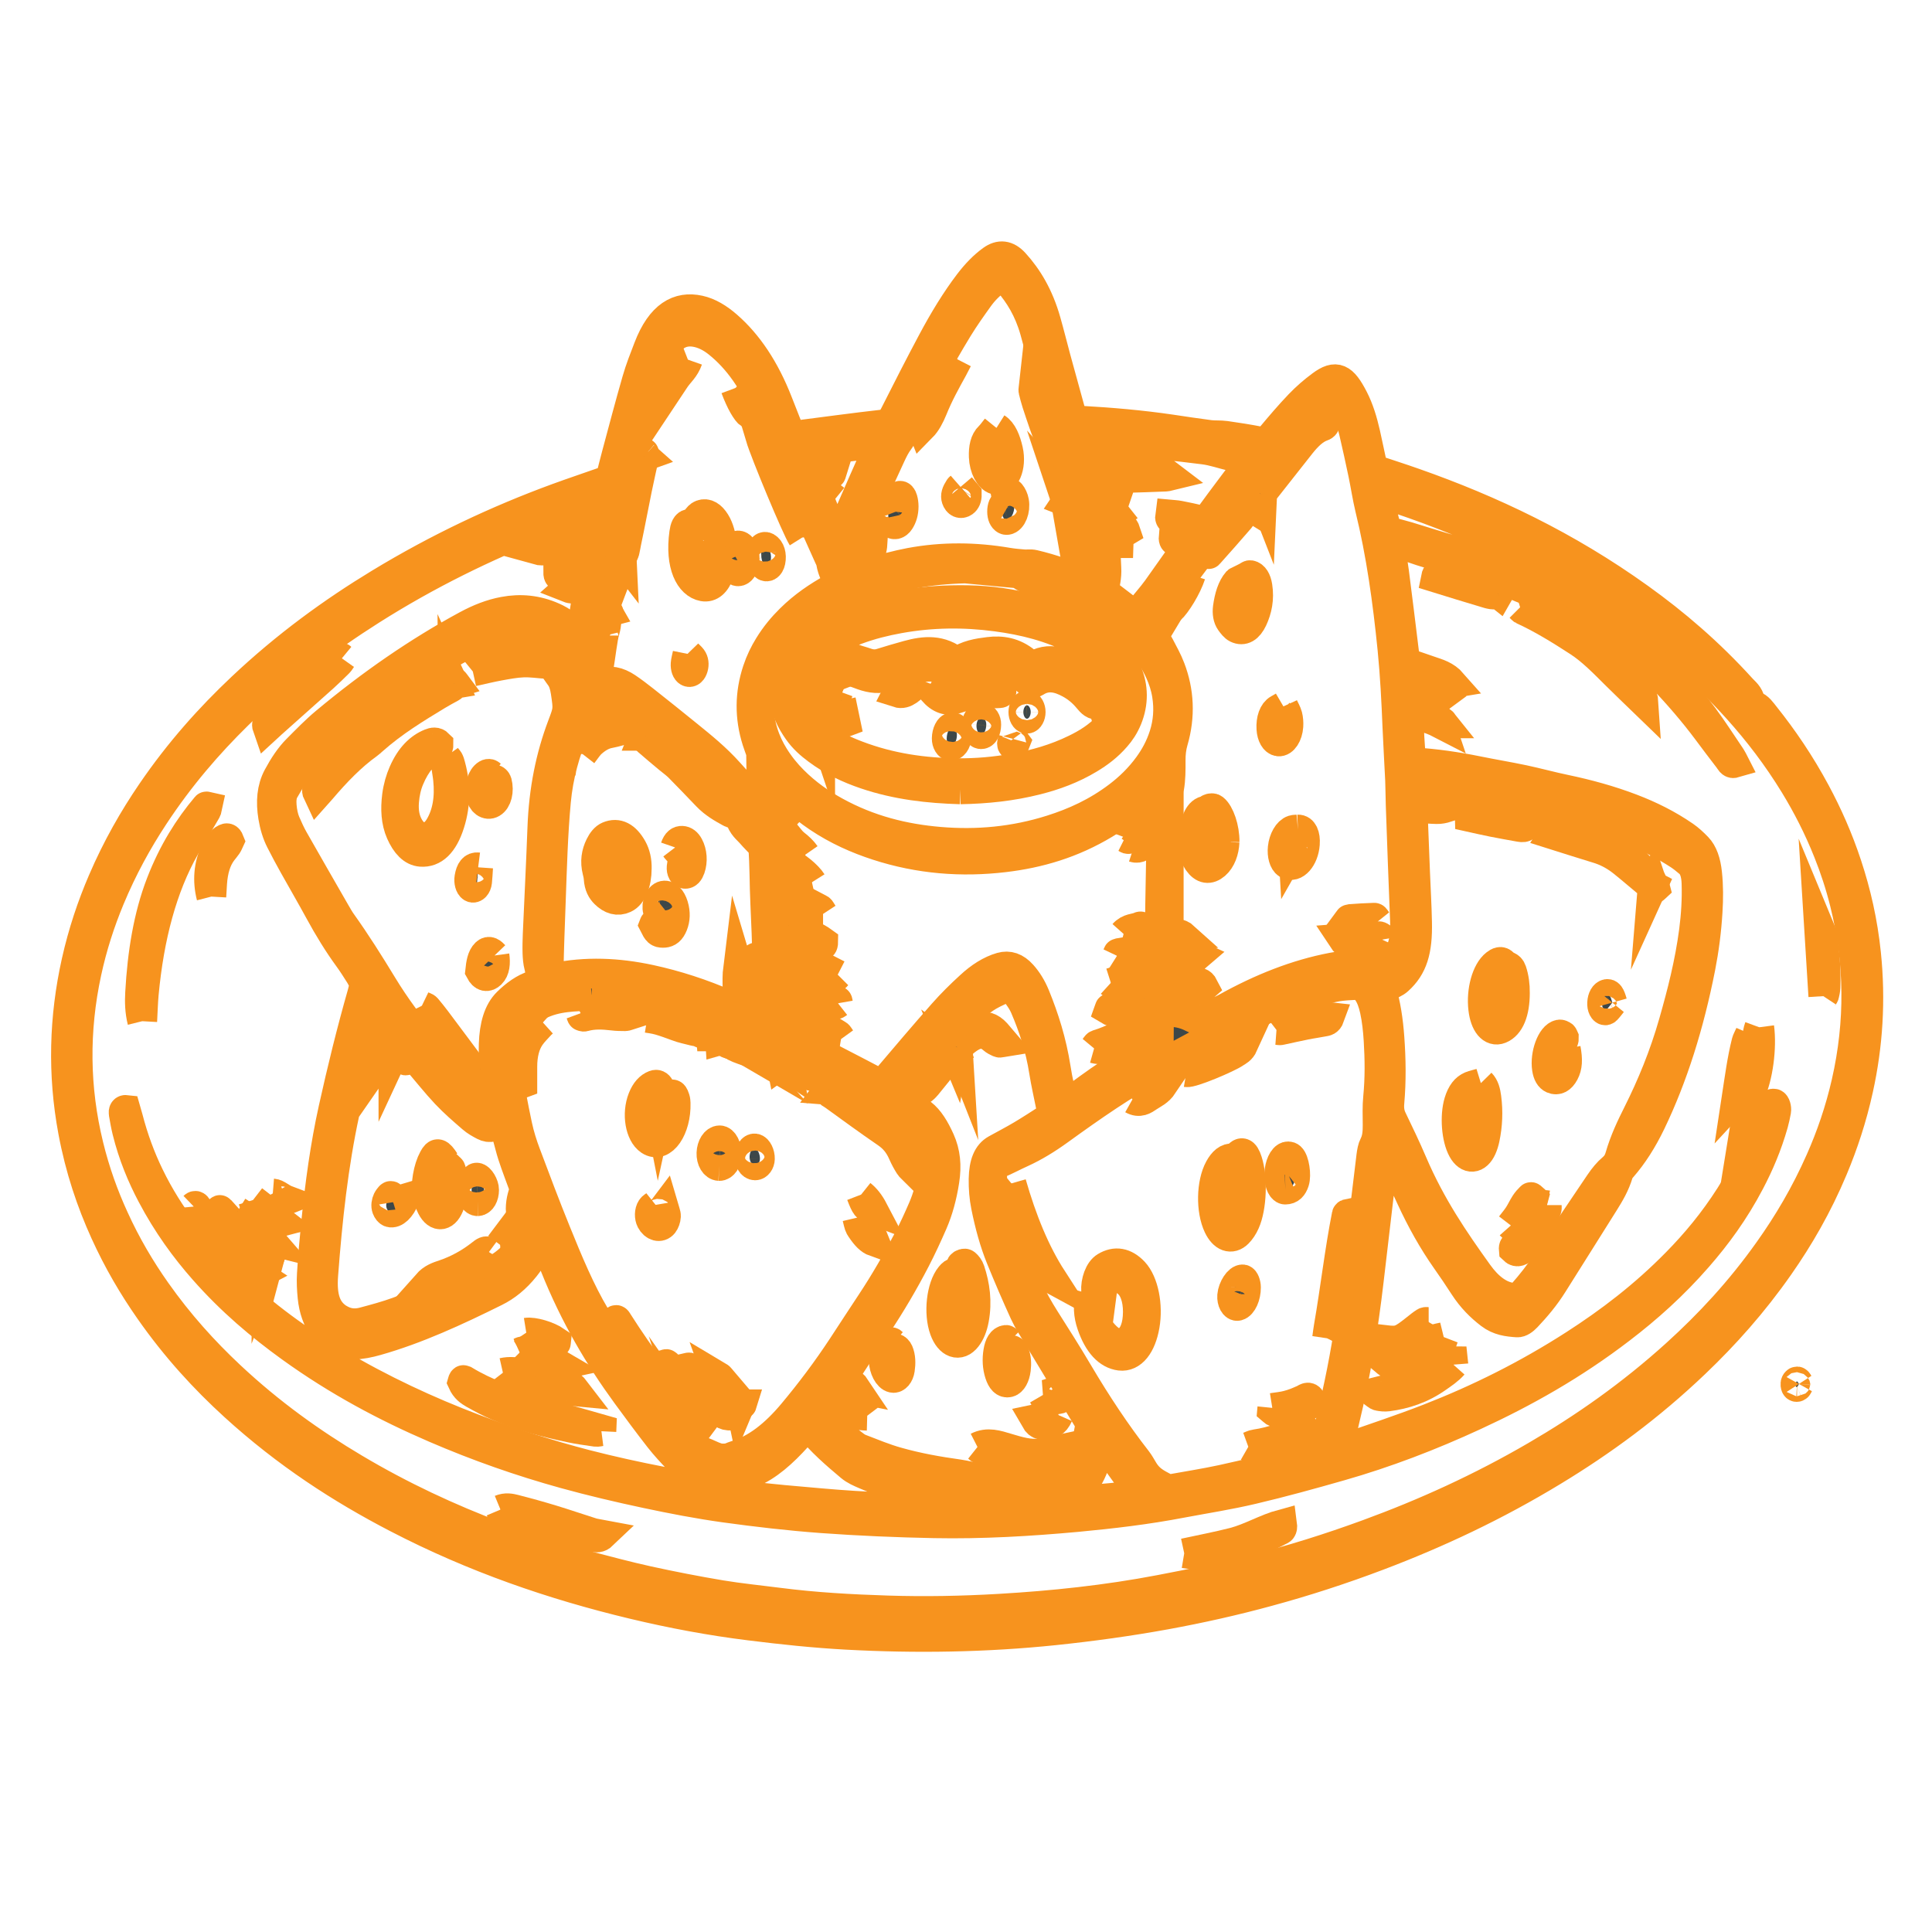 <?xml version="1.0" encoding="utf-8"?>
<!-- Generator: Adobe Illustrator 16.0.0, SVG Export Plug-In . SVG Version: 6.00 Build 0)  -->
<!DOCTYPE svg PUBLIC "-//W3C//DTD SVG 1.1//EN" "http://www.w3.org/Graphics/SVG/1.1/DTD/svg11.dtd">
<svg version="1.1" id="Layer_1" xmlns="http://www.w3.org/2000/svg" xmlns:xlink="http://www.w3.org/1999/xlink" x="0px" y="0px"
	 width="65px" height="65px" viewBox="0 0 65 65" enable-background="new 0 0 65 65" xml:space="preserve">
<path fill="#3D4749" stroke="#F7931E" stroke-miterlimit="10" d="M46.194,15.782c0.479,0.161,0.934,0.305,1.386,0.465
	c2.584,0.908,5.124,2.111,7.579,3.874c1.187,0.851,2.339,1.836,3.433,3.042c0.109,0.122,0.24,0.201,0.3,0.449
	c0.017,0.065,0.074,0.124,0.116,0.133c0.149,0.032,0.259,0.2,0.375,0.345c0.609,0.763,1.183,1.605,1.702,2.571
	c0.399,0.743,0.758,1.546,1.053,2.441c0.307,0.928,0.534,1.915,0.644,2.986c0.161,1.563,0.064,3.078-0.26,4.547
	c-0.214,0.975-0.508,1.861-0.855,2.689c-0.521,1.244-1.141,2.309-1.813,3.27c-0.881,1.26-1.831,2.318-2.819,3.262
	c-1.542,1.473-3.151,2.648-4.799,3.646c-1.924,1.168-3.884,2.088-5.867,2.838c-1.227,0.465-2.46,0.865-3.698,1.201
	c-1.145,0.313-2.295,0.57-3.447,0.781c-1.246,0.227-2.494,0.398-3.745,0.529c-2.333,0.242-4.668,0.277-7.003,0.15
	c-1.082-0.059-2.164-0.174-3.244-0.309c-1.315-0.162-2.626-0.408-3.934-0.721c-2.682-0.643-5.335-1.549-7.941-2.902
	c-1.879-0.975-3.715-2.162-5.468-3.76c-1.007-0.918-1.971-1.965-2.86-3.238c-0.544-0.779-1.051-1.635-1.494-2.611
	c-0.464-1.021-0.842-2.135-1.078-3.4c-0.359-1.926-0.305-3.827,0.113-5.701c0.221-0.987,0.524-1.883,0.883-2.718
	c0.482-1.123,1.043-2.099,1.649-2.987c0.941-1.377,1.964-2.514,3.031-3.521c1.495-1.411,3.053-2.542,4.646-3.509
	c1.96-1.189,3.956-2.128,5.979-2.87c0.508-0.186,1.017-0.355,1.525-0.535c0.083-0.029,0.163-0.072,0.255-0.114
	c0.068-0.266,0.133-0.535,0.204-0.798c0.226-0.839,0.447-1.685,0.686-2.513c0.109-0.381,0.25-0.734,0.386-1.088
	c0.422-1.1,1.021-1.42,1.713-1.267c0.329,0.072,0.641,0.262,0.942,0.525c0.686,0.599,1.261,1.444,1.705,2.585
	c0.142,0.366,0.287,0.729,0.433,1.102c0.063,0,0.119,0.006,0.174-0.001c0.986-0.126,1.972-0.262,2.959-0.373
	c0.157-0.018,0.259-0.125,0.361-0.327c0.417-0.826,0.836-1.649,1.266-2.454c0.383-0.718,0.791-1.391,1.237-1.976
	c0.24-0.313,0.492-0.575,0.767-0.773c0.264-0.19,0.512-0.168,0.758,0.101c0.445,0.488,0.82,1.106,1.063,1.964
	c0.118,0.416,0.224,0.843,0.337,1.262c0.174,0.636,0.349,1.27,0.524,1.905c0.013,0.045,0.033,0.082,0.061,0.145
	c0.074,0.009,0.158,0.024,0.241,0.029c1.017,0.057,2.032,0.144,3.046,0.293c0.432,0.064,0.864,0.131,1.296,0.186
	c0.177,0.023,0.355,0.004,0.533,0.029c0.395,0.055,0.788,0.118,1.182,0.195c0.129,0.025,0.234-0.023,0.344-0.154
	c0.315-0.377,0.634-0.752,0.961-1.093c0.237-0.247,0.486-0.46,0.739-0.647c0.493-0.365,0.721-0.256,1.083,0.449
	c0.179,0.347,0.303,0.753,0.401,1.188C46.025,14.982,46.105,15.371,46.194,15.782 M20.312,21.396l-0.006-0.011
	c-0.041,0.267-0.087,0.531-0.122,0.801c-0.033,0.261-0.104,0.508-0.108,0.803c0.055,0,0.092,0.012,0.126-0.002
	c0.305-0.121,0.601-0.05,0.889,0.143c0.194,0.13,0.385,0.277,0.576,0.427c0.493,0.39,0.985,0.782,1.475,1.181
	c0.474,0.385,0.948,0.766,1.392,1.263c0.273,0.306,0.548,0.608,0.825,0.904c0.077,0.083,0.146,0.227,0.269,0.167
	c-0.008-0.586-0.016-1.171-0.023-1.757c-0.046-0.13-0.095-0.257-0.138-0.392c-0.251-0.793-0.245-1.583,0.014-2.366
	c0.104-0.314,0.237-0.582,0.387-0.825c0.22-0.358,0.465-0.648,0.723-0.903c0.45-0.445,0.927-0.763,1.414-1.034
	c0.071-0.04,0.141-0.088,0.217-0.136c-0.09-0.262-0.216-0.448-0.263-0.735c-0.013-0.078-0.051-0.144-0.081-0.21
	c-0.408-0.911-0.816-1.82-1.224-2.73c-0.125-0.28-0.261-0.547-0.334-0.897c-0.016-0.079-0.045-0.161-0.081-0.21
	c-0.186-0.257-0.294-0.63-0.428-0.963c-0.432-1.074-0.989-1.845-1.65-2.375c-0.244-0.196-0.499-0.321-0.761-0.366
	c-0.512-0.086-0.953,0.17-1.253,0.997c-0.116,0.317-0.239,0.627-0.336,0.962c-0.174,0.597-0.332,1.208-0.493,1.816
	c-0.054,0.203-0.104,0.402-0.19,0.572c-0.063,0.123-0.101,0.291-0.143,0.445c-0.092,0.341-0.178,0.688-0.27,1.03
	c-0.042,0.157-0.093,0.316-0.069,0.493c0.029,0.221-0.012,0.408-0.054,0.602c-0.059,0.274-0.114,0.551-0.168,0.829
	c-0.268,1.373-0.464,2.786-0.685,4.186c-0.003,0.022,0.015,0.058,0.03,0.111c0.038-0.047,0.088-0.078,0.109-0.141
	c0.033-0.102,0.043-0.228,0.068-0.34c0.087-0.402,0.176-0.804,0.267-1.204C20.23,21.458,20.248,21.364,20.312,21.396 M48.44,24.336
	c-0.333-0.172-0.674-0.253-1.032-0.312c-0.019,0.558,0.032,1.063,0.066,1.571c0.04,0.023,0.065,0.051,0.092,0.053
	c0.716,0.041,1.429,0.146,2.141,0.29c0.515,0.105,1.03,0.19,1.545,0.298c0.467,0.099,0.933,0.228,1.4,0.325
	c0.758,0.159,1.512,0.363,2.259,0.65c0.6,0.231,1.19,0.519,1.765,0.915c0.149,0.103,0.293,0.236,0.432,0.38
	c0.183,0.189,0.286,0.491,0.326,0.872c0.047,0.431,0.044,0.864,0.017,1.297c-0.039,0.642-0.12,1.266-0.239,1.873
	c-0.38,1.932-0.929,3.68-1.67,5.219c-0.283,0.588-0.605,1.092-0.968,1.508c-0.046,0.053-0.099,0.115-0.124,0.197
	c-0.118,0.391-0.293,0.68-0.47,0.965c-0.576,0.922-1.157,1.836-1.733,2.756c-0.272,0.436-0.574,0.787-0.885,1.117
	c-0.095,0.1-0.212,0.188-0.317,0.182c-0.31-0.021-0.62-0.055-0.914-0.281c-0.314-0.24-0.612-0.533-0.875-0.939
	c-0.194-0.301-0.393-0.596-0.595-0.881c-0.441-0.627-0.842-1.334-1.202-2.121c-0.236-0.518-0.475-1.035-0.714-1.549
	c-0.033-0.072-0.059-0.186-0.151-0.141c-0.021,0.143-0.05,0.305-0.069,0.469c-0.157,1.342-0.313,2.682-0.472,4.023
	c-0.189,1.617-0.446,3.193-0.814,4.705c-0.077,0.314-0.146,0.637-0.228,0.994c0.09-0.016,0.164-0.016,0.235-0.041
	c0.943-0.33,1.889-0.641,2.827-1.006c1.658-0.646,3.294-1.455,4.896-2.486c1.184-0.762,2.341-1.639,3.439-2.758
	c0.637-0.648,1.244-1.373,1.799-2.244c0.514-0.807,0.959-1.717,1.271-2.832c0.021-0.076,0.043-0.164,0.078-0.213
	c0.032-0.045,0.085-0.07,0.126-0.061c0.051,0.01,0.093,0.152,0.076,0.246c-0.027,0.146-0.058,0.293-0.097,0.432
	c-0.207,0.729-0.481,1.367-0.791,1.957c-0.521,0.992-1.119,1.805-1.753,2.531c-0.825,0.947-1.698,1.725-2.595,2.41
	c-1.594,1.223-3.24,2.146-4.913,2.918c-1.488,0.688-2.99,1.262-4.507,1.695c-0.985,0.281-1.973,0.555-2.962,0.787
	c-0.793,0.188-1.591,0.311-2.387,0.461c-1.171,0.225-2.346,0.363-3.521,0.473c-1.599,0.146-3.199,0.24-4.8,0.209
	c-1.262-0.025-2.523-0.078-3.784-0.17c-1.091-0.08-2.182-0.207-3.271-0.357c-0.882-0.123-1.763-0.293-2.642-0.48
	c-0.916-0.195-1.831-0.41-2.743-0.662c-1.461-0.404-2.913-0.912-4.353-1.533c-1.651-0.711-3.277-1.574-4.858-2.715
	c-1.01-0.729-1.994-1.555-2.919-2.604c-0.636-0.721-1.233-1.537-1.755-2.527c-0.337-0.639-0.63-1.338-0.832-2.154
	c-0.046-0.189-0.081-0.389-0.115-0.586c-0.013-0.078,0.015-0.125,0.07-0.119c0.024,0.084,0.052,0.174,0.077,0.268
	c0.184,0.711,0.423,1.35,0.708,1.938c0.347,0.717,0.742,1.332,1.165,1.889c0.492,0.646,1.011,1.207,1.546,1.723
	c1.147,1.102,2.349,1.959,3.578,2.688c1.524,0.906,3.075,1.625,4.643,2.221c1.245,0.473,2.497,0.873,3.755,1.201
	c0.857,0.221,1.718,0.41,2.579,0.576c0.936,0.184,1.874,0.346,2.813,0.475c0.845,0.115,1.692,0.178,2.538,0.254
	c1.439,0.127,2.88,0.184,4.321,0.16c0.811-0.012,1.619-0.061,2.429-0.092c0.155-0.006,0.31-0.016,0.465-0.025
	c-0.18-0.063-0.358-0.057-0.536-0.063c-0.63-0.023-1.261,0.039-1.89-0.111c-0.541-0.129-1.086-0.203-1.629-0.305
	c-0.572-0.105-1.137-0.291-1.696-0.533c-0.165-0.072-0.334-0.141-0.486-0.268c-0.487-0.41-0.973-0.824-1.437-1.398
	c-0.111,0.125-0.229,0.262-0.35,0.395c-0.487,0.539-0.993,0.994-1.551,1.223c-0.248,0.102-0.499,0.184-0.75,0.254
	c-0.187,0.053-0.375,0.037-0.56-0.066c-0.09-0.051-0.183-0.09-0.275-0.111c-0.313-0.076-0.605-0.262-0.878-0.543
	c-0.213-0.221-0.425-0.449-0.626-0.705c-0.372-0.477-0.736-0.969-1.099-1.465c-0.912-1.248-1.746-2.646-2.423-4.342
	c-0.123-0.307-0.248-0.611-0.375-0.914c-0.031-0.074-0.071-0.137-0.126-0.24c-0.067,0.584-0.265,0.91-0.498,1.203
	c-0.309,0.387-0.643,0.652-1,0.828c-1.318,0.654-2.642,1.266-3.992,1.648c-0.26,0.074-0.524,0.129-0.787,0.133
	c-0.364,0.004-0.707-0.18-1.008-0.578c-0.192-0.256-0.318-0.598-0.361-1.023c-0.025-0.252-0.039-0.52-0.023-0.773
	c0.035-0.57,0.084-1.137,0.141-1.699c0.131-1.318,0.308-2.615,0.583-3.857c0.292-1.319,0.611-2.616,0.971-3.877
	c0.03-0.104,0.052-0.216,0.08-0.332c-0.06-0.113-0.107-0.22-0.164-0.309c-0.122-0.192-0.243-0.385-0.372-0.561
	c-0.349-0.478-0.673-1.004-0.98-1.57c-0.28-0.515-0.57-1.011-0.854-1.52c-0.155-0.279-0.309-0.561-0.456-0.853
	c-0.117-0.231-0.202-0.501-0.252-0.807c-0.082-0.504-0.048-0.954,0.161-1.346c0.194-0.362,0.405-0.679,0.646-0.921
	c0.314-0.315,0.627-0.639,0.953-0.91c1.545-1.29,3.13-2.384,4.759-3.264c0.407-0.22,0.821-0.384,1.244-0.462
	c0.557-0.105,1.11-0.055,1.655,0.187c0.304,0.135,0.596,0.328,0.829,0.743c0.016,0.028,0.048,0.023,0.087,0.04
	c0.078-0.514,0.154-1.012,0.229-1.512c0.01-0.064,0.009-0.133,0.015-0.21c-0.211-0.071-0.418,0.042-0.65-0.05
	c0.05-0.044,0.073-0.075,0.097-0.083c0.158-0.049,0.316-0.088,0.473-0.143c0.058-0.02,0.133-0.019,0.154-0.216
	c-0.07-0.004-0.131-0.014-0.192-0.01c-0.263,0.017-0.526,0.04-0.79,0.054c-0.027,0.001-0.08,0.034-0.079-0.13
	c0.179-0.122,0.373-0.15,0.567-0.174c0.196-0.023,0.394-0.039,0.599-0.131c0.023-0.237,0.113-0.43,0.1-0.715
	c-0.229,0.042-0.443,0.083-0.657,0.119c-0.216,0.035-0.432,0.073-0.648,0.095c-0.209,0.022-0.417,0.134-0.693,0.056
	c0.397-0.182,0.74-0.273,1.081-0.379c0.342-0.107,0.69-0.134,1.017-0.279c0.159-0.583,0.165-0.616,0.167-0.948
	c-0.046,0.009-0.093,0.012-0.138,0.028c-0.637,0.231-1.275,0.449-1.911,0.698c-1.953,0.768-3.88,1.709-5.77,2.905
	c-1.542,0.977-3.048,2.11-4.49,3.524c-1,0.981-1.956,2.085-2.832,3.417c-0.547,0.832-1.05,1.743-1.482,2.782
	c-0.316,0.763-0.584,1.578-0.777,2.472c-0.422,1.958-0.401,3.899,0.068,5.821c0.218,0.895,0.511,1.701,0.853,2.447
	C4.25,41.9,4.73,42.705,5.246,43.438c0.779,1.105,1.619,2.029,2.494,2.85c1.346,1.262,2.749,2.262,4.185,3.115
	c1.578,0.938,3.184,1.684,4.808,2.295c0.978,0.369,1.958,0.701,2.946,0.961c0.708,0.184,1.416,0.375,2.126,0.531
	c0.813,0.178,1.628,0.336,2.443,0.473c0.646,0.107,1.296,0.17,1.944,0.254c1.222,0.158,2.445,0.225,3.669,0.264
	c1.252,0.039,2.504,0.016,3.756-0.057c1.809-0.105,3.612-0.295,5.412-0.639c1.048-0.199,2.096-0.416,3.141-0.676
	c1.287-0.32,2.567-0.725,3.842-1.191c1.912-0.699,3.803-1.555,5.663-2.639c1.617-0.941,3.2-2.047,4.725-3.428
	c1.092-0.99,2.142-2.111,3.111-3.477c0.639-0.898,1.23-1.889,1.738-3.041c0.353-0.799,0.652-1.658,0.87-2.611
	c0.464-2.036,0.444-4.056-0.059-6.06c-0.15-0.602-0.337-1.164-0.55-1.697c-0.33-0.83-0.713-1.571-1.129-2.254
	c-0.587-0.96-1.226-1.79-1.896-2.537c-1.221-1.36-2.515-2.439-3.849-3.361c-2.636-1.821-5.36-3.017-8.128-3.91
	c-0.034-0.011-0.071-0.001-0.125-0.001c0.05,0.459,0.175,0.825,0.264,1.232c0.066,0.027,0.13,0.058,0.193,0.077
	c0.177,0.051,0.354,0.092,0.53,0.145c0.521,0.156,1.039,0.33,1.561,0.47c0.644,0.172,1.282,0.365,1.901,0.75
	c0.312,0.194,0.632,0.343,0.945,0.529c0.147,0.087,0.307,0.137,0.46,0.386c-0.495-0.197-0.955-0.366-1.41-0.566
	c-0.394-0.173-0.778-0.408-1.179-0.527c-0.613-0.183-1.227-0.366-1.839-0.56c-0.314-0.1-0.628-0.227-0.941-0.336
	c-0.04-0.014-0.083,0.004-0.142,0.008c0.064,0.371,0.133,0.696,0.176,1.03c0.117,0.895,0.224,1.793,0.335,2.69
	c0.014,0.115,0.034,0.228,0.055,0.361c0.274,0.093,0.543,0.182,0.81,0.276c0.263,0.092,0.53,0.155,0.765,0.424
	c-0.086,0.015-0.17,0.006-0.253-0.015c-0.41-0.101-0.82-0.207-1.23-0.308c-0.015-0.004-0.032,0.026-0.062,0.053
	c0.007,0.088,0.016,0.184,0.025,0.3c0.357,0.165,0.725,0.194,1.112,0.438c-0.135,0.102-0.225,0.051-0.312,0.032
	c-0.233-0.05-0.467-0.11-0.7-0.16c-0.025-0.006-0.053,0.026-0.091,0.047c0.011,0.119,0.02,0.231,0.031,0.358
	c0.11,0.044,0.212,0.08,0.312,0.125c0.229,0.102,0.457,0.204,0.684,0.318C48.409,24.193,48.422,24.283,48.44,24.336L48.44,24.336z
	 M44.783,48.869c-0.171-0.26-0.129-0.525-0.075-0.791c0.023-0.113,0.05-0.225,0.077-0.336c0.26-1.061,0.479-2.152,0.642-3.279
	c0.163-1.139,0.305-2.291,0.451-3.441c0.09-0.709,0.169-1.424,0.258-2.133c0.017-0.131,0.043-0.277,0.092-0.369
	c0.103-0.195,0.121-0.418,0.12-0.67c-0.002-0.311-0.015-0.631,0.016-0.934c0.063-0.643,0.055-1.282,0.016-1.92
	c-0.021-0.342-0.059-0.693-0.128-1.01c-0.114-0.518-0.32-0.856-0.646-0.846c-0.206,0.008-0.413,0.021-0.619,0.053
	c-0.196,0.031-0.392,0.095-0.588,0.135c-0.656,0.133-1.305,0.358-1.939,0.68c-1.17,0.591-2.331,1.238-3.498,1.855
	c-1.132,0.6-2.23,1.369-3.325,2.16c-0.412,0.299-0.83,0.555-1.26,0.752c-0.274,0.123-0.546,0.271-0.82,0.385
	c-0.156,0.066-0.182,0.215-0.177,0.443c0.005,0.264,0.033,0.516,0.091,0.758c0.142,0.592,0.309,1.154,0.526,1.658
	c0.188,0.436,0.386,0.855,0.575,1.287c0.172,0.395,0.371,0.736,0.578,1.066c0.379,0.598,0.759,1.193,1.126,1.816
	c0.626,1.059,1.281,2.045,1.978,2.939c0.077,0.098,0.144,0.223,0.214,0.338c0.233,0.387,0.535,0.479,0.819,0.645
	c0.025,0.016,0.056-0.002,0.084-0.008c0.58-0.105,1.162-0.195,1.741-0.32c0.841-0.184,1.681-0.389,2.521-0.594
	C44.003,49.1,44.373,48.984,44.783,48.869 M19.904,33.496c-0.534,0.041-1.175,0.008-1.799,0.334
	c-0.054,0.027-0.112,0.026-0.167,0.046c-0.242,0.086-0.47,0.241-0.688,0.456c-0.152,0.15-0.232,0.383-0.262,0.697
	c-0.027,0.285-0.014,0.561,0.033,0.824c0.12,0.674,0.242,1.35,0.383,2.01c0.072,0.336,0.174,0.658,0.286,0.955
	c0.332,0.887,0.665,1.77,1.015,2.631c0.406,1.002,0.819,1.996,1.324,2.84c0.321,0.535,0.644,1.07,0.988,1.553
	c0.554,0.777,1.12,1.525,1.692,2.256c0.278,0.357,0.586,0.625,0.926,0.742c0.166,0.059,0.329,0.152,0.495,0.203
	c0.11,0.031,0.224,0.031,0.335,0.018c0.093-0.01,0.185-0.064,0.277-0.092c0.7-0.203,1.333-0.709,1.925-1.416
	c0.585-0.699,1.15-1.447,1.688-2.266c0.319-0.486,0.637-0.977,0.958-1.461c0.445-0.672,0.864-1.395,1.262-2.158
	c0.169-0.324,0.327-0.67,0.479-1.023c0.147-0.342,0.257-0.727,0.316-1.154c0.032-0.232,0.018-0.438-0.066-0.635
	c-0.123-0.293-0.26-0.533-0.444-0.703c-0.447-0.414-0.904-0.775-1.384-1.033c-0.505-0.271-1.009-0.553-1.515-0.82
	c-0.424-0.227-0.852-0.436-1.276-0.661c-0.307-0.164-0.609-0.362-0.917-0.515c-1.073-0.529-2.161-0.926-3.258-1.249
	C21.681,33.63,20.847,33.52,19.904,33.496 M46.325,32.99c0.293-0.133,0.493-0.472,0.7-0.804c0.204-0.329,0.263-0.73,0.243-1.213
	c-0.054-1.299-0.098-2.6-0.145-3.9c-0.01-0.277-0.008-0.556-0.02-0.832c-0.027-0.589-0.065-1.175-0.089-1.764
	c-0.036-0.884-0.08-1.764-0.167-2.638c-0.163-1.628-0.384-3.22-0.756-4.735C46,16.726,45.94,16.32,45.859,15.932
	c-0.1-0.47-0.2-0.937-0.309-1.398c-0.071-0.306-0.188-0.555-0.307-0.806c-0.17-0.353-0.362-0.397-0.586-0.244
	c-0.054,0.036-0.106,0.07-0.157,0.115c-0.195,0.171-0.397,0.323-0.583,0.525c-0.576,0.626-1.146,1.266-1.686,2
	c-0.984,1.341-1.977,2.662-2.969,3.984c-0.168,0.223-0.35,0.409-0.525,0.611c-0.076,0.088-0.155,0.171-0.262,0.288
	c0.097,0.109,0.165,0.187,0.228,0.258c0.118-0.149,0.217-0.28,0.319-0.401c0.024-0.027,0.061-0.019,0.144-0.04
	c-0.142,0.236-0.242,0.405-0.353,0.59c0.08,0.128,0.148,0.223,0.206,0.334c0.123,0.239,0.255,0.467,0.356,0.735
	c0.297,0.776,0.342,1.604,0.094,2.455c-0.061,0.208-0.084,0.416-0.083,0.646c0.001,0.313,0.003,0.625-0.051,0.929
	c-0.017,0.095-0.013,0.206-0.013,0.31c-0.001,1.39-0.002,2.781-0.001,4.17c0,0.118,0.012,0.236,0.019,0.354
	c0.161,0.081,0.327,0.015,0.522,0.193c-0.206,0.029-0.359,0.051-0.512,0.073c-0.044,0.185-0.05,0.344-0.005,0.505
	c0.265-0.098,0.703-0.083,0.942,0.03c-0.172,0.149-0.172,0.146-0.455,0.15c-0.167,0.002-0.336-0.046-0.497,0.044
	c-0.027,0.191-0.039,0.358,0.01,0.545c0.045,0.011,0.09,0.024,0.136,0.031c0.243,0.04,0.487,0.076,0.731,0.119
	c0.097,0.016,0.202-0.006,0.287,0.162c-0.115,0.102-0.227,0.124-0.34,0.128c-0.236,0.008-0.47-0.036-0.7-0.132
	c-0.043-0.018-0.087-0.076-0.141,0.024c-0.019,0.249-0.039,0.518,0.006,0.788c0.038,0.018,0.063,0.039,0.091,0.041
	c0.245,0.011,0.484,0.071,0.723,0.198c0.169,0.089,0.349,0.089,0.526-0.031c0.194-0.132,0.399-0.205,0.597-0.315
	c1.166-0.648,2.351-1.12,3.563-1.351c0.3-0.057,0.6-0.095,0.901-0.052c0.135,0.019,0.261,0.08,0.375,0.208
	C46.174,32.787,46.241,32.882,46.325,32.99 M46.464,33.256c0.161,0.536,0.242,1.084,0.283,1.657
	c0.053,0.729,0.063,1.454-0.001,2.181c-0.02,0.227,0.011,0.395,0.094,0.564c0.231,0.48,0.463,0.961,0.679,1.467
	c0.625,1.461,1.408,2.602,2.205,3.713c0.342,0.479,0.731,0.777,1.17,0.824c0.128,0.014,0.237-0.031,0.347-0.154
	c0.273-0.311,0.536-0.641,0.784-1.018c0.597-0.904,1.196-1.801,1.8-2.689c0.131-0.193,0.275-0.369,0.428-0.496
	c0.11-0.094,0.192-0.203,0.248-0.395c0.157-0.541,0.375-0.994,0.599-1.441c0.468-0.936,0.886-1.94,1.208-3.07
	c0.281-0.986,0.539-1.988,0.683-3.078c0.068-0.526,0.102-1.058,0.085-1.602c-0.011-0.33-0.088-0.562-0.249-0.697
	c-0.111-0.094-0.223-0.186-0.338-0.261c-0.962-0.628-1.958-0.991-2.965-1.261c-0.494-0.131-0.988-0.248-1.483-0.367
	c-0.494-0.119-0.988-0.237-1.483-0.347c-0.449-0.1-0.897-0.193-1.347-0.279c-0.506-0.096-1.012-0.182-1.518-0.266
	c-0.063-0.011-0.126,0.018-0.207,0.03c0.015,0.216,0.027,0.399,0.041,0.599c0.387,0.156,0.772,0.142,1.146,0.297
	c-0.111,0.035-0.224,0.058-0.335,0.055c-0.207-0.004-0.414-0.025-0.621-0.035c-0.054-0.003-0.106,0.01-0.177,0.018
	c0,0.153-0.004,0.271,0.001,0.388c0.021,0.589,0.045,1.178,0.069,1.767c0.022,0.554,0.055,1.107,0.066,1.662
	c0.022,0.962-0.146,1.511-0.635,1.952c-0.107,0.098-0.231,0.137-0.35,0.195C46.621,33.203,46.548,33.225,46.464,33.256
	 M18.681,22.528c0.177,0.024,0.209,0.056,0.291,0.133c0.168,0.162,0.186,0.5,0.271,0.85c0.047-0.314,0.078-0.547,0.118-0.773
	c0.061-0.343,0.006-0.623-0.141-0.833c-0.095-0.136-0.201-0.26-0.313-0.345c-0.342-0.264-0.706-0.362-1.074-0.403
	c-0.616-0.068-1.222,0.061-1.817,0.359c-0.899,0.452-1.783,0.993-2.654,1.605c-0.906,0.636-1.813,1.266-2.679,2.079
	c-0.243,0.228-0.482,0.472-0.711,0.746c-0.148,0.178-0.275,0.417-0.407,0.639c-0.083,0.139-0.103,0.324-0.086,0.526
	c0.018,0.211,0.058,0.405,0.129,0.57c0.083,0.189,0.167,0.378,0.262,0.545c0.47,0.828,0.943,1.649,1.416,2.472
	c0.069,0.118,0.137,0.24,0.212,0.344c0.473,0.662,0.922,1.373,1.365,2.102c0.449,0.741,0.941,1.384,1.441,2.008
	c0.557,0.693,1.143,1.275,1.749,1.795c0.094,0.08,0.194,0.131,0.292,0.197c0.109,0.074,0.204,0.025,0.287-0.115
	c0.047-0.08,0.089-0.172,0.138-0.268c-0.039-0.26-0.072-0.512-0.113-0.76c-0.048-0.287-0.056-0.58-0.047-0.876
	c0.02-0.616,0.159-1.099,0.462-1.397c0.276-0.271,0.564-0.477,0.874-0.576c0.063-0.02,0.125-0.051,0.178-0.074
	c0.05-0.208,0.065-0.378,0.011-0.573c-0.036-0.132-0.049-0.297-0.054-0.449c-0.006-0.207,0-0.417,0.008-0.625
	c0.052-1.194,0.113-2.387,0.157-3.583c0.046-1.267,0.278-2.402,0.67-3.435c0.201-0.53,0.203-0.545,0.113-1.14
	c-0.032-0.208-0.087-0.383-0.183-0.51C18.797,22.698,18.75,22.626,18.681,22.528 M39.13,25.808c-0.072,0.1-0.118,0.155-0.159,0.219
	c-0.226,0.345-0.473,0.629-0.733,0.878c-0.343,0.328-0.701,0.59-1.068,0.813c-1.099,0.664-2.231,0.99-3.38,1.126
	c-1.433,0.17-2.86,0.062-4.277-0.399c-0.678-0.221-1.345-0.515-1.992-0.95c-0.568-0.383-1.111-0.858-1.583-1.572
	c-0.025-0.038-0.063-0.049-0.113-0.087c0,0.144-0.004,0.245,0,0.345c0.026,0.554,0.055,1.107,0.081,1.661
	c0.069,1.523,0.138,3.046,0.205,4.57c0.023,0.519,0.027,1.042,0.064,1.558c0.027,0.38,0.104,0.727,0.343,0.844
	c0.154,0.076,0.301,0.203,0.455,0.283c0.851,0.444,1.703,0.877,2.553,1.326c0.114,0.061,0.195,0.012,0.288-0.1
	c0.634-0.747,1.269-1.496,1.91-2.223c0.296-0.336,0.605-0.639,0.917-0.924c0.328-0.304,0.675-0.528,1.041-0.634
	c0.253-0.072,0.485,0.003,0.705,0.248c0.172,0.191,0.32,0.425,0.441,0.721c0.301,0.741,0.553,1.528,0.694,2.428
	c0.068,0.431,0.156,0.851,0.301,1.263c0.266-0.195,0.525-0.393,0.786-0.58c0.254-0.182,0.509-0.363,0.766-0.532
	c0.267-0.175,0.535-0.332,0.803-0.497c0.267-0.164,0.545-0.262,0.808-0.49C39.003,32.021,39.041,28.952,39.13,25.808 M29.177,47.631
	c-0.507-0.014-0.938-0.191-1.348-0.553c-0.129,0.16-0.264,0.273-0.361,0.516c0.046,0.049,0.076,0.09,0.11,0.117
	c0.354,0.281,0.709,0.561,1.065,0.836c0.095,0.074,0.191,0.152,0.292,0.191c0.415,0.16,0.829,0.332,1.247,0.449
	c0.688,0.195,1.382,0.318,2.077,0.414c0.234,0.033,0.468,0.107,0.702,0.115c0.678,0.021,1.356,0.023,2.034,0.025
	c0.36,0.002,0.709-0.15,1.058-0.301c0.095-0.041,0.174-0.125,0.243-0.248c0.203-0.359,0.315-0.803,0.383-1.277
	c-0.021-0.055-0.03-0.086-0.043-0.109c-0.574-0.951-1.149-1.9-1.723-2.855c-0.154-0.256-0.316-0.5-0.449-0.789
	c-0.273-0.598-0.537-1.211-0.791-1.836c-0.216-0.529-0.377-1.119-0.502-1.742c-0.06-0.299-0.085-0.605-0.08-0.92
	c0.01-0.525,0.144-0.84,0.414-0.992c0.288-0.16,0.578-0.309,0.864-0.479c0.296-0.176,0.589-0.367,0.881-0.555
	c0.052-0.033,0.098-0.088,0.157-0.145c-0.022-0.117-0.041-0.213-0.06-0.307c-0.074-0.375-0.16-0.744-0.221-1.126
	c-0.127-0.817-0.364-1.522-0.646-2.179c-0.063-0.146-0.146-0.271-0.229-0.385c-0.158-0.218-0.337-0.312-0.533-0.218
	c-0.199,0.095-0.402,0.185-0.596,0.317c-0.389,0.268-0.75,0.642-1.106,1.035c-0.573,0.633-1.146,1.271-1.718,1.908
	c-0.047,0.053-0.089,0.117-0.148,0.195c0.059,0.057,0.099,0.102,0.141,0.137c0.24,0.201,0.479,0.408,0.721,0.598
	c0.25,0.193,0.441,0.51,0.613,0.893c0.187,0.416,0.229,0.855,0.15,1.361c-0.081,0.525-0.212,1.006-0.396,1.428
	c-0.183,0.42-0.373,0.83-0.574,1.219c-0.403,0.779-0.834,1.506-1.287,2.188c-0.35,0.529-0.697,1.063-1.044,1.598
	c-0.04,0.063-0.102,0.104-0.085,0.27c0.109,0.096,0.258,0.055,0.41,0.285c-0.157-0.031-0.259-0.053-0.361-0.072
	c-0.065-0.012-0.132-0.035-0.196-0.025c-0.116,0.02-0.205,0.121-0.254,0.357c0.138,0.082,0.262,0.164,0.388,0.229
	c0.127,0.064,0.257,0.107,0.384,0.17C28.882,47.432,29.019,47.422,29.177,47.631 M25.644,27.672
	c-0.156-0.121-0.306-0.221-0.448-0.351c-0.294-0.271-0.582-0.569-0.877-0.834c-0.44-0.394-0.881-0.781-1.328-1.147
	c-0.48-0.395-0.968-0.763-1.454-1.138c-0.199-0.155-0.397-0.322-0.603-0.441c-0.634-0.369-1.162,0.02-1.625,0.819
	c-0.291,0.717-0.522,1.491-0.604,2.382c-0.103,1.113-0.132,2.242-0.173,3.367c-0.014,0.398-0.03,0.796-0.043,1.195
	c-0.012,0.363-0.023,0.727-0.03,1.09c-0.002,0.097,0.01,0.194,0.018,0.311c0.064-0.009,0.11-0.014,0.156-0.023
	c1.081-0.228,2.162-0.177,3.238,0.055c0.878,0.19,1.749,0.472,2.61,0.849c0.1,0.043,0.201,0.073,0.313,0.112
	c0.06-0.441-0.022-0.871,0.038-1.356c0.037,0.124,0.063,0.177,0.069,0.238c0.028,0.255,0.052,0.511,0.074,0.768
	c0.006,0.067,0.002,0.139,0.003,0.208c0.002,0.107,0.006,0.213,0.076,0.246c0.05,0.023,0.085-0.074,0.087-0.27
	c0.003-0.33,0.001-0.659,0.004-0.989c0-0.054-0.019-0.138,0.055-0.161c0.017,0.089,0.043,0.18,0.05,0.276
	c0.021,0.292,0.033,0.587,0.052,0.879c0.009,0.142-0.036,0.324,0.072,0.403c0.057,0.042,0.079-0.087,0.067-0.428
	c-0.016-0.467-0.034-0.935-0.049-1.402c-0.002-0.069,0.005-0.138,0.079-0.118c0.025,0.185,0.06,0.381,0.077,0.584
	c0.035,0.429,0.058,0.86,0.09,1.29c0.021,0.272,0.035,0.283,0.24,0.263c0.018-0.659-0.052-1.31-0.064-1.967
	c-0.012-0.659-0.035-1.318-0.068-1.975c-0.033-0.653-0.019-1.313-0.072-1.935c-0.153-0.162-0.287-0.29-0.414-0.438
	c-0.121-0.141-0.27-0.223-0.376-0.547c0.104,0.05,0.167,0.067,0.223,0.111c0.165,0.127,0.326,0.268,0.49,0.397
	c0.012,0.009,0.031-0.017,0.062-0.035C25.652,27.869,25.648,27.771,25.644,27.672 M29.058,19.286
	c0.105-0.018,0.188-0.026,0.269-0.045c0.429-0.103,0.857-0.229,1.287-0.309c1.099-0.206,2.2-0.193,3.299-0.005
	c0.178,0.03,0.355,0.044,0.533,0.059c0.112,0.009,0.226-0.015,0.337,0.012c0.616,0.146,1.227,0.353,1.827,0.653
	c0.051,0.025,0.106,0.022,0.173,0.036c0.017-0.514,0.021-0.995-0.089-1.454c-0.054-0.222-0.106-0.445-0.164-0.663
	c-0.265-1.017-0.559-2.008-0.775-3.066c-0.017-0.08-0.042-0.155-0.068-0.227c-0.217-0.593-0.373-1.246-0.538-1.889
	c-0.109-0.423-0.217-0.849-0.335-1.264c-0.203-0.713-0.522-1.219-0.885-1.643c-0.131-0.152-0.262-0.166-0.404-0.065
	c-0.212,0.151-0.413,0.342-0.594,0.594c-0.24,0.335-0.48,0.671-0.706,1.04c-0.62,1.017-1.204,2.099-1.739,3.271
	c-0.078,0.172-0.143,0.382-0.239,0.505c-0.111,0.143-0.198,0.32-0.283,0.503c-0.501,1.083-0.997,2.176-1.501,3.254
	c-0.094,0.202-0.092,0.445-0.133,0.669c-0.004,0.023,0.01,0.081,0.021,0.087c0.023,0.012,0.06,0.02,0.075-0.005
	c0.049-0.08,0.093-0.172,0.136-0.264c0.148-0.314,0.294-0.632,0.444-0.945c0.052-0.108,0.101-0.229,0.2-0.278
	c0.003,0.27-0.082,0.417-0.146,0.582c-0.065,0.169-0.139,0.33-0.204,0.5c-0.062,0.161-0.155,0.284-0.2,0.533
	c0.146-0.055,0.165-0.273,0.23-0.397c0.072-0.136,0.137-0.287,0.209-0.423c0.069-0.13,0.131-0.283,0.261-0.362
	C29.329,18.706,29.133,18.911,29.058,19.286 M12.501,33.51c-0.035,0.118-0.055,0.175-0.069,0.236
	c-0.28,1.231-0.569,2.457-0.838,3.697c-0.379,1.752-0.578,3.59-0.718,5.451c-0.057,0.752,0.097,1.178,0.484,1.445
	c0.035,0.023,0.072,0.041,0.107,0.061c0.249,0.135,0.502,0.146,0.756,0.08c0.391-0.104,0.782-0.209,1.169-0.35
	c0.479-0.176,0.957-0.377,1.432-0.584c0.604-0.264,1.206-0.543,1.807-0.822c0.293-0.137,0.563-0.371,0.823-0.666
	c0.254-0.287,0.397-0.713,0.531-1.174c-0.089-0.24-0.163-0.475-0.27-0.664c-0.105,0.152-0.075,0.42-0.195,0.566
	c-0.019-0.311,0.047-0.539,0.135-0.781c-0.065-0.178-0.135-0.361-0.203-0.549c-0.073-0.201-0.148-0.402-0.214-0.611
	c-0.062-0.195-0.11-0.402-0.167-0.602c-0.059-0.209-0.083-0.453-0.171-0.641c-0.04,0.039-0.065,0.059-0.086,0.09
	c-0.16,0.238-0.341,0.279-0.533,0.178c-0.135-0.072-0.272-0.145-0.398-0.256c-0.298-0.258-0.597-0.514-0.882-0.816
	c-0.326-0.346-0.636-0.74-0.954-1.111c-0.086-0.1-0.16-0.242-0.246-0.27c-0.098,0.039-0.06,0.294-0.181,0.258
	c-0.004-0.116-0.015-0.235-0.013-0.354c0.003-0.191-0.05-0.28-0.151-0.316c-0.065,0.14-0.129,0.277-0.22,0.473
	c0-0.143-0.007-0.211,0.002-0.271c0.017-0.117,0.047-0.228,0.063-0.346c0.009-0.066-0.002-0.139-0.067-0.153
	c-0.075,0.114-0.096,0.31-0.149,0.464c-0.052,0.148-0.069,0.35-0.196,0.451c0.029-0.441,0.192-0.752,0.23-1.167
	c-0.065-0.095-0.13-0.188-0.206-0.298c-0.097,0.416-0.178,0.805-0.277,1.176c-0.101,0.379-0.166,0.803-0.363,1.086
	c0.099-0.88,0.331-1.676,0.476-2.543C12.669,33.76,12.598,33.652,12.501,33.51 M32.475,19.126c-1.181,0.03-2.352,0.219-3.507,0.668
	c-0.71,0.275-1.405,0.648-2.062,1.234c-0.28,0.25-0.548,0.538-0.79,0.905c-0.175,0.266-0.333,0.563-0.446,0.933
	c-0.183,0.594-0.18,1.19,0.004,1.782c0.095,0.305,0.221,0.562,0.363,0.792c0.199,0.322,0.419,0.587,0.652,0.82
	c0.449,0.45,0.924,0.775,1.412,1.044c1.144,0.63,2.318,0.915,3.505,1.016c1.263,0.107,2.522-0.006,3.77-0.402
	c0.771-0.244,1.528-0.585,2.255-1.138c0.357-0.273,0.7-0.596,1.012-1.026c0.204-0.283,0.388-0.605,0.52-1.017
	c0.136-0.426,0.174-0.878,0.098-1.354c-0.045-0.287-0.132-0.536-0.234-0.766c-0.158-0.351-0.347-0.636-0.552-0.889
	c-0.289-0.36-0.602-0.645-0.924-0.889c-0.735-0.556-1.501-0.9-2.28-1.165c-0.313-0.106-0.637-0.115-0.938-0.344
	c-0.059-0.044-0.129-0.042-0.194-0.048C33.583,19.229,33.028,19.178,32.475,19.126 M37.964,17.04
	c-0.317,0.252-0.658,0.169-0.984,0.244c-0.004,0.2,0.036,0.3,0.127,0.317c0.187,0.036,0.375,0.066,0.562,0.106
	c0.071,0.015,0.15,0.013,0.203,0.176c-0.224,0.137-0.443,0.045-0.685,0.044c0.12,0.22,0.247,0.18,0.364,0.214
	c0.039,0.011,0.096-0.003,0.09,0.133h-0.452c0.012,0.302,0.02,0.577,0.035,0.85c0.017,0.279-0.051,0.528-0.091,0.779
	c0.39,0.297,0.763,0.582,1.149,0.876c0.073-0.271,0.215-0.413,0.347-0.576c0.103-0.125,0.205-0.247,0.303-0.383
	c0.322-0.451,0.643-0.907,0.964-1.362c0.035-0.05,0.083-0.092,0.047-0.205c-0.13-0.016-0.262-0.029-0.393-0.048
	c-0.037-0.006-0.073-0.03-0.065-0.124c0.272-0.104,0.563,0.041,0.842-0.202c-0.087-0.154-0.185-0.131-0.273-0.163
	c-0.212-0.077-0.424-0.154-0.636-0.233c-0.037-0.014-0.07-0.042-0.051-0.17c0.097,0.009,0.199,0.012,0.301,0.032
	c0.234,0.046,0.468,0.092,0.701,0.154c0.14,0.037,0.252-0.023,0.366-0.181c0.408-0.561,0.822-1.103,1.233-1.654
	c0.021-0.028,0.034-0.078,0.063-0.146c-0.062-0.033-0.111-0.073-0.163-0.085c-0.141-0.033-0.282-0.049-0.422-0.082
	c-0.316-0.075-0.633-0.188-0.951-0.227c-0.939-0.119-1.879-0.215-2.819-0.308c-0.395-0.039-0.79-0.047-1.186-0.065
	c-0.061-0.002-0.132-0.047-0.188,0.113c0.068,0.263,0.141,0.539,0.217,0.835c0.484-0.111,0.952,0,1.422,0.027
	c0.957,0.057,1.168,0.1,1.403,0.281c-0.05,0.012-0.084,0.027-0.119,0.028c-0.479,0.017-0.96,0.04-1.439,0.043
	c-0.329,0.002-0.659-0.027-0.988-0.039c-0.052-0.001-0.111-0.035-0.158,0.094c0.043,0.25,0.118,0.485,0.198,0.722
	C37.212,16.984,37.592,16.913,37.964,17.04 M27.374,16.334c0.098,0.225,0.214,0.074,0.32,0.157
	c-0.059,0.072-0.109,0.134-0.159,0.195c0.121,0.364,0.491,1.226,0.633,1.468c0.009,0.017,0.035,0.002,0.065,0.002
	c0.134-0.336,0.268-0.693,0.414-1.033c0.263-0.612,0.533-1.214,0.8-1.821c0.03-0.068,0.06-0.134,0.089-0.202
	c0.006-0.013,0.011-0.028,0.015-0.044c0.004-0.016,0.008-0.033,0.008-0.05c0-0.016-0.004-0.033-0.011-0.083
	c-0.839,0.068-1.681,0.193-2.522,0.321c-0.034,0.005-0.065,0.047-0.111,0.082c0.098,0.283,0.198,0.527,0.328,0.721
	c0.256-0.021,0.487-0.277,0.752-0.206c-0.019,0.06-0.023,0.105-0.036,0.114C27.772,16.078,27.587,16.196,27.374,16.334
	 M35.206,50.531c0.558,0.064,1.053-0.047,1.549-0.084c1.123-0.084,1.278-0.113,1.484-0.283c-0.07-0.127-0.131-0.26-0.202-0.361
	c-0.292-0.41-0.587-0.813-0.882-1.213c-0.033-0.047-0.075-0.07-0.122-0.113c-0.03,0.127-0.052,0.223-0.075,0.316
	c-0.183,0.758-0.468,1.283-0.93,1.43C35.772,50.303,35.52,50.412,35.206,50.531"/>
<path fill="#3D4749" stroke="#F7931E" stroke-miterlimit="10" d="M60.523,46.561c-0.024,0.043-0.04,0.092-0.06,0.1
	c-0.047,0.02-0.063-0.049-0.057-0.115c0.003-0.029,0.035-0.07,0.054-0.07C60.479,46.477,60.497,46.521,60.523,46.561"/>
<path fill="#3D4749" stroke="#F7931E" stroke-miterlimit="10" d="M52.938,20.447c0.077,0.056,0.152,0.127,0.232,0.165
	c0.838,0.401,1.653,0.928,2.437,1.609c0.596,0.518,1.153,1.167,1.688,1.879c0.326,0.436,0.634,0.92,0.95,1.385
	c0.032,0.047,0.059,0.11,0.099,0.188c-0.099,0.029-0.14-0.082-0.189-0.145c-0.238-0.309-0.475-0.623-0.71-0.939
	c-0.479-0.643-0.983-1.218-1.496-1.764c-0.579-0.618-1.204-1.054-1.832-1.469c-0.362-0.24-0.728-0.463-1.092-0.692
	c-0.058-0.037-0.104-0.083-0.085-0.218C52.938,20.445,52.938,20.447,52.938,20.447"/>
<path fill="#3D4749" stroke="#F7931E" stroke-miterlimit="10" d="M4.786,34.357c-0.084-0.339-0.09-0.65-0.073-0.955
	c0.074-1.33,0.276-2.582,0.702-3.683c0.41-1.059,0.936-1.887,1.525-2.586c0.005-0.006,0.017,0.002,0.044,0.008
	c-0.024,0.12-0.075,0.185-0.118,0.259c-0.213,0.366-0.431,0.724-0.641,1.095c-0.769,1.354-1.208,3.025-1.387,4.943
	C4.812,33.724,4.805,34.016,4.786,34.357"/>
<path fill="#3D4749" stroke="#F7931E" stroke-miterlimit="10" d="M20.234,48.152c-0.063,0.008-0.126,0.027-0.188,0.02
	c-0.291-0.043-0.582-0.08-0.871-0.143c-0.813-0.172-1.623-0.381-2.42-0.723c-0.274-0.117-0.546-0.26-0.815-0.412
	c-0.14-0.08-0.283-0.176-0.381-0.393c0.009-0.031,0.011-0.049,0.017-0.057c0.006-0.01,0.018-0.021,0.024-0.018
	c0.752,0.461,1.531,0.713,2.307,0.975c0.773,0.262,1.553,0.461,2.33,0.686C20.236,48.109,20.235,48.131,20.234,48.152"/>
<path fill="#3D4749" stroke="#F7931E" stroke-miterlimit="10" d="M51.143,20.431c0.25-0.076,0.452,0.034,0.649,0.125
	c0.999,0.46,1.96,1.093,2.828,2.144c0.204,0.247,0.411,0.486,0.616,0.731c0.027,0.033,0.05,0.079,0.056,0.172
	c-0.305-0.295-0.61-0.587-0.914-0.888c-0.414-0.412-0.824-0.835-1.27-1.124c-0.62-0.403-1.243-0.787-1.882-1.079
	C51.21,20.505,51.195,20.483,51.143,20.431"/>
<path fill="#3D4749" stroke="#F7931E" stroke-miterlimit="10" d="M16.838,50.789c0.184-0.076,0.335-0.043,0.482-0.006
	c0.418,0.107,0.836,0.223,1.253,0.35c0.444,0.135,0.888,0.289,1.332,0.428c0.109,0.035,0.221,0.045,0.374,0.074
	c-0.126,0.121-0.217,0.088-0.306,0.084c-0.499-0.021-0.993-0.133-1.486-0.262c-0.446-0.117-0.891-0.254-1.335-0.389
	c-0.083-0.025-0.164-0.07-0.244-0.119C16.888,50.938,16.876,50.879,16.838,50.789"/>
<path fill="#3D4749" stroke="#F7931E" stroke-miterlimit="10" d="M39.842,52.258c0.558-0.121,1.117-0.227,1.673-0.369
	c0.546-0.143,1.075-0.461,1.622-0.609c0.025,0.186-0.047,0.193-0.091,0.215c-0.39,0.193-0.776,0.408-1.17,0.561
	C41.202,52.314,40.52,52.371,39.842,52.258"/>
<path fill="#3D4749" stroke="#F7931E" stroke-miterlimit="10" d="M48.898,45.912c-0.166,0.186-0.351,0.305-0.531,0.432
	c-0.539,0.383-1.102,0.563-1.675,0.639c-0.104,0.014-0.207,0.002-0.31-0.018c-0.051-0.01-0.099-0.064-0.162-0.111
	c0.347-0.088,0.671-0.168,0.994-0.254c0.401-0.105,0.784-0.342,1.168-0.574c0.124-0.076,0.249-0.154,0.375-0.221
	c0.04-0.021,0.086-0.004,0.13-0.004C48.891,45.838,48.895,45.875,48.898,45.912"/>
<path fill="#3D4749" stroke="#F7931E" stroke-miterlimit="10" d="M11.501,22.149c-0.039,0.055-0.069,0.11-0.104,0.146
	c-0.165,0.163-0.331,0.327-0.499,0.478c-0.582,0.522-1.166,1.04-1.748,1.559c-0.05,0.044-0.101,0.089-0.154,0.138
	c-0.042-0.119,0.013-0.158,0.041-0.199c0.289-0.42,0.606-0.765,0.94-1.038c0.488-0.4,0.989-0.746,1.484-1.114
	C11.467,22.113,11.477,22.129,11.501,22.149"/>
<path fill="#3D4749" stroke="#F7931E" stroke-miterlimit="10" d="M6.52,40.594c0.083-0.08,0.114,0.041,0.154,0.096
	c0.24,0.332,0.475,0.676,0.716,1.006c0.241,0.332,0.496,0.625,0.775,0.838c0.17,0.129,0.348,0.227,0.524,0.342
	c-0.157,0.084-0.235,0.098-0.366,0.035c-0.082-0.039-0.163-0.086-0.24-0.148c-0.537-0.441-1.014-1.043-1.43-1.811
	C6.598,40.848,6.534,40.748,6.52,40.594"/>
<path fill="#3D4749" stroke="#F7931E" stroke-miterlimit="10" d="M16.92,46.184c0.234-0.053,0.428-0.02,0.621,0.006
	c0.581,0.072,1.153,0.242,1.72,0.486c0.022,0.01,0.042,0.053,0.104,0.133c-0.186-0.018-0.325-0.02-0.462-0.049
	c-0.558-0.119-1.115-0.248-1.673-0.375c-0.065-0.014-0.13-0.025-0.194-0.055C17.005,46.316,16.98,46.262,16.92,46.184"/>
<path fill="#3D4749" stroke="#F7931E" stroke-miterlimit="10" d="M48.573,44.984c-0.045,0.117-0.051,0.158-0.064,0.17
	c-0.458,0.355-0.923,0.664-1.421,0.77c-0.202,0.043-0.303,0.012-0.503-0.158c0.063-0.016,0.107-0.035,0.151-0.039
	c0.405-0.037,0.791-0.244,1.176-0.465c0.125-0.072,0.25-0.146,0.377-0.205C48.367,45.021,48.45,45.014,48.573,44.984"/>
<path fill="#3D4749" stroke="#F7931E" stroke-miterlimit="10" d="M50.414,19.968c-0.15,0.071-0.3,0.017-0.446-0.027
	c-0.553-0.163-1.105-0.336-1.659-0.507c0.027-0.139,0.088-0.14,0.143-0.131c0.178,0.025,0.357,0.039,0.532,0.094
	c0.398,0.125,0.795,0.265,1.191,0.412c0.08,0.03,0.155,0.114,0.231,0.173L50.414,19.968z"/>
<path fill="#3D4749" stroke="#F7931E" stroke-miterlimit="10" d="M8.985,42.521c-0.08-0.037-0.169-0.043-0.24-0.111
	c-0.387-0.383-0.772-0.775-1.154-1.178c-0.103-0.109-0.203-0.246-0.235-0.484c0.021-0.018,0.041-0.049,0.048-0.039
	C7.669,41,7.932,41.299,8.196,41.59c0.225,0.248,0.453,0.486,0.678,0.734c0.044,0.049,0.108,0.074,0.107,0.207L8.985,42.521z"/>
<path fill="#3D4749" stroke="#F7931E" stroke-miterlimit="10" d="M48.066,44.48c-0.246,0.424-0.522,0.664-0.826,0.801
	c-0.217,0.098-0.419,0.025-0.649-0.199c0.472,0.055,0.55,0.023,1.063-0.385c0.095-0.076,0.188-0.152,0.285-0.213
	C47.978,44.461,48.023,44.48,48.066,44.48"/>
<path fill="#3D4749" stroke="#F7931E" stroke-miterlimit="10" d="M7.111,30.165c-0.138-0.534-0.089-1.066,0.126-1.514
	c0.095-0.196,0.199-0.37,0.343-0.436c0.046-0.021,0.091-0.035,0.134,0.074c-0.023,0.049-0.042,0.104-0.069,0.143
	c-0.052,0.075-0.107,0.139-0.161,0.209c-0.205,0.266-0.318,0.63-0.347,1.086C7.128,29.859,7.121,29.993,7.111,30.165"/>
<path fill="#3D4749" stroke="#F7931E" stroke-miterlimit="10" d="M58.878,34.783c-0.009,0.488-0.095,1.045-0.239,1.641
	c-0.045,0.184-0.081,0.385-0.216,0.529c0.103-0.676,0.185-1.304,0.334-1.894C58.775,34.989,58.812,34.934,58.878,34.783"/>
<path fill="#3D4749" stroke="#F7931E" stroke-miterlimit="10" d="M17.484,45.504c0.031-0.014,0.064-0.043,0.094-0.037
	c0.416,0.096,0.83,0.199,1.275,0.461C18.591,45.986,17.743,45.762,17.484,45.504"/>
<path fill="#3D4749" stroke="#F7931E" stroke-miterlimit="10" d="M61.343,33.514c-0.046-0.737-0.093-1.485-0.145-2.326
	c0.054,0.131,0.09,0.185,0.101,0.251c0.088,0.585,0.142,1.179,0.117,1.789c-0.003,0.083-0.023,0.164-0.041,0.244
	C61.37,33.496,61.347,33.508,61.343,33.514"/>
<path fill="#3D4749" stroke="#F7931E" stroke-miterlimit="10" d="M59.189,34.561c0.09,0.687-0.038,1.67-0.302,2.23
	c0.049-0.303,0.09-0.523,0.12-0.75c0.035-0.252,0.061-0.508,0.089-0.763C59.122,35.051,59.102,34.799,59.189,34.561"/>
<path fill="#3D4749" stroke="#F7931E" stroke-miterlimit="10" d="M17.706,44.836c0.241-0.039,0.742,0.113,1.002,0.293
	c-0.003,0.029-0.005,0.082-0.01,0.082c-0.3,0.051-0.591-0.051-0.877-0.207C17.783,44.982,17.754,44.908,17.706,44.836"/>
<path fill="#3D4749" stroke="#F7931E" stroke-miterlimit="10" d="M7.992,40.756c0.358,0.219,0.825,0.625,1.146,0.998
	c-0.072-0.018-0.11-0.01-0.142-0.035c-0.259-0.197-0.517-0.398-0.773-0.604C8.139,41.047,8.047,40.988,7.992,40.756"/>
<path fill="#3D4749" stroke="#F7931E" stroke-miterlimit="10" d="M8.513,40.373c0.351,0.271,0.642,0.496,0.948,0.734
	c-0.19,0.051-0.272,0.027-0.545-0.174C8.779,40.832,8.631,40.754,8.513,40.373"/>
<path fill="#3D4749" stroke="#F7931E" stroke-miterlimit="10" d="M9.178,40.152c0.147,0.012,0.273,0.154,0.474,0.23
	C9.423,40.477,9.292,40.365,9.178,40.152"/>
<path fill="#3D4749" stroke="#F7931E" stroke-miterlimit="10" d="M52.715,20.417c-0.03-0.011-0.061-0.021-0.091-0.032l0.013-0.049
	c0.023,0.031,0.047,0.063,0.071,0.094L52.715,20.417z"/>
<path fill="#3D4749" stroke="#F7931E" stroke-miterlimit="10" d="M52.708,20.43c0.075,0.007,0.15,0.015,0.228,0.02
	c0.002-0.001,0.003-0.004,0.003-0.004c-0.076,0.059-0.154,0.114-0.224-0.028C52.715,20.417,52.708,20.43,52.708,20.43"/>
<path fill="#3D4749" stroke="#F7931E" stroke-miterlimit="10" d="M48.439,24.336c0.026-0.016,0.053-0.036,0.08-0.043
	c0.01-0.002,0.022,0.029,0.034,0.044c-0.01,0-0.019,0-0.028,0c-0.027,0-0.055-0.001-0.084-0.001
	C48.44,24.336,48.439,24.336,48.439,24.336"/>
<path fill="#3D4749" stroke="#F7931E" stroke-miterlimit="10" d="M50.406,19.982c0.013,0.02,0.024,0.039,0.037,0.058
	c-0.011-0.023-0.02-0.047-0.029-0.071C50.414,19.968,50.406,19.982,50.406,19.982"/>
<path fill="#3D4749" stroke="#F7931E" stroke-miterlimit="10" d="M8.981,42.531c0.016,0,0.031,0,0.047-0.002
	c-0.005,0.02-0.009,0.039-0.014,0.057c-0.009-0.021-0.019-0.043-0.028-0.064L8.981,42.531"/>
<path fill="#3D4749" stroke="#F7931E" stroke-miterlimit="10" d="M36.695,43.547c0.008,0.084,0.018,0.166,0.021,0.252
	c0.016,0.434,0.141,0.752,0.326,0.984c0.239,0.297,0.495,0.5,0.796,0.367c0.25-0.109,0.403-0.404,0.436-0.84
	c0.035-0.471-0.067-0.883-0.282-1.105c-0.226-0.234-0.467-0.248-0.711-0.133c-0.108,0.049-0.176,0.195-0.205,0.393
	c-0.022,0.148-0.041,0.299-0.066,0.49c-0.11-0.143-0.12-0.33-0.133-0.506c-0.013-0.18,0.018-0.344,0.072-0.492
	c0.061-0.162,0.143-0.273,0.244-0.336c0.331-0.199,0.651-0.148,0.953,0.17c0.333,0.354,0.485,1.129,0.367,1.807
	c-0.116,0.666-0.431,1.063-0.827,1.014c-0.403-0.051-0.735-0.4-0.957-1.049C36.621,44.246,36.589,43.906,36.695,43.547"/>
<path fill="#3D4749" stroke="#F7931E" stroke-miterlimit="10" d="M41.548,39.047c0.013-0.025,0.024-0.053,0.039-0.074
	c0.165-0.262,0.276-0.234,0.381,0.092c0.184,0.568,0.149,1.553-0.081,2.064c-0.063,0.143-0.148,0.268-0.236,0.357
	c-0.228,0.23-0.49,0.127-0.662-0.234c-0.255-0.535-0.239-1.441,0.035-1.941c0.126-0.229,0.274-0.361,0.455-0.338
	c0.023,0.004,0.046,0.047,0.069,0.072c0.049-0.004,0.094-0.004,0.069,0.127c-0.02,0.006-0.038,0.014-0.057,0.012
	c-0.227-0.01-0.375,0.207-0.459,0.572c-0.091,0.395-0.074,0.785,0.067,1.135c0.101,0.25,0.25,0.299,0.401,0.158
	c0.097-0.09,0.164-0.232,0.209-0.41c0.128-0.5,0.114-1.01,0.01-1.516c-0.027-0.137-0.089-0.168-0.161-0.129
	C41.601,39.01,41.574,39.029,41.548,39.047"/>
<path fill="#3D4749" stroke="#F7931E" stroke-miterlimit="10" d="M44.648,45.025c0.019-0.129,0.032-0.26,0.055-0.387
	c0.219-1.25,0.362-2.541,0.607-3.775c0.002-0.012,0.015-0.018,0.023-0.023c0.008-0.004,0.018-0.004,0.047-0.01
	c-0.042,0.943-0.185,1.836-0.34,2.723C44.95,44.074,44.862,44.602,44.648,45.025"/>
<path fill="#3D4749" stroke="#F7931E" stroke-miterlimit="10" d="M34.028,39.814c0.354,1.234,0.793,2.316,1.373,3.215
	c-0.033-0.018-0.068-0.023-0.099-0.053c-0.177-0.166-0.339-0.373-0.479-0.633c-0.273-0.506-0.514-1.063-0.71-1.678
	c-0.062-0.191-0.102-0.406-0.144-0.617C33.956,39.977,33.952,39.877,34.028,39.814"/>
<path fill="#3D4749" stroke="#F7931E" stroke-miterlimit="10" d="M41.998,48.676c0.08-0.029,0.16-0.076,0.242-0.086
	c0.573-0.078,1.133-0.32,1.7-0.461c0.008-0.002,0.018,0.016,0.023,0.027c0.006,0.01,0.009,0.025,0.021,0.063
	c-0.049,0.166-0.153,0.17-0.235,0.219C43.318,48.691,42.409,48.912,41.998,48.676"/>
<path fill="#3D4749" stroke="#F7931E" stroke-miterlimit="10" d="M43.244,40.023c-0.096,0.004-0.199-0.174-0.207-0.439
	c-0.008-0.277,0.081-0.559,0.223-0.656c0.047-0.033,0.115-0.033,0.159,0.006c0.128,0.115,0.201,0.6,0.13,0.82
	C43.491,39.928,43.406,40.02,43.244,40.023 M43.311,39.5c0.005-0.004,0.013-0.006,0.013-0.01c0.001-0.012-0.002-0.023-0.004-0.035
	c-0.005,0.002-0.014,0.006-0.014,0.01C43.305,39.477,43.309,39.488,43.311,39.5"/>
<path fill="#3D4749" stroke="#F7931E" stroke-miterlimit="10" d="M39.914,36.075c0.088-0.061,0.174-0.129,0.262-0.181
	c0.126-0.074,0.251-0.146,0.379-0.203c0.418-0.182,0.838-0.357,1.277-0.543c-0.082,0.18-0.185,0.212-0.275,0.275
	C41.309,35.595,40.101,36.107,39.914,36.075"/>
<path fill="#3D4749" stroke="#F7931E" stroke-miterlimit="10" d="M42.805,47.367c0.087-0.014,0.176-0.023,0.263-0.037
	c0.084-0.014,0.168-0.025,0.251-0.049c0.093-0.023,0.185-0.055,0.275-0.088c0.083-0.031,0.164-0.07,0.246-0.104
	c0.086-0.035,0.173-0.135,0.256-0.008c0.012,0.133-0.037,0.18-0.076,0.199c-0.161,0.088-0.322,0.199-0.486,0.227
	c-0.213,0.037-0.429,0.006-0.643-0.006c-0.031-0.002-0.062-0.047-0.092-0.072C42.801,47.408,42.803,47.387,42.805,47.367"/>
<path fill="#3D4749" stroke="#F7931E" stroke-miterlimit="10" d="M42.946,34.652c0.104-0.08,0.157-0.137,0.217-0.166
	c0.411-0.209,1.093-0.324,1.572-0.269c-0.05,0.138-0.127,0.142-0.197,0.155c-0.206,0.041-0.412,0.067-0.617,0.109
	c-0.28,0.055-0.561,0.121-0.84,0.18C43.055,34.668,43.026,34.658,42.946,34.652"/>
<path fill="#3D4749" stroke="#F7931E" stroke-miterlimit="10" d="M41.92,43.314c0.001,0.295-0.127,0.58-0.278,0.621
	c-0.106,0.027-0.203-0.148-0.188-0.344c0.021-0.26,0.222-0.564,0.36-0.547C41.865,43.051,41.92,43.189,41.92,43.314"/>
<path fill="#3D4749" stroke="#F7931E" stroke-miterlimit="10" d="M38.102,36.984c0.215-0.18,0.804-0.453,1.033-0.49
	c-0.159,0.236-0.331,0.297-0.488,0.404C38.492,37.004,38.335,37.115,38.102,36.984"/>
<path fill="#3D4749" stroke="#F7931E" stroke-miterlimit="10" d="M22.497,36.852c0.056-0.014,0.102-0.047,0.141-0.027
	c0.03,0.014,0.055,0.088,0.074,0.146c0.014,0.041,0.018,0.098,0.02,0.148c0.023,0.84-0.442,1.539-0.875,1.248
	c-0.324-0.217-0.438-0.893-0.236-1.406c0.099-0.252,0.236-0.396,0.398-0.457c0.145-0.055,0.233,0.113,0.208,0.393
	c-0.008,0.094-0.037,0.18-0.074,0.352c-0.033-0.168-0.049-0.254-0.064-0.338c-0.021-0.006-0.044-0.027-0.054-0.014
	c-0.067,0.092-0.145,0.172-0.191,0.291c-0.118,0.307-0.024,0.689,0.174,0.756c0.251,0.084,0.519-0.309,0.531-0.783
	c0.001-0.049-0.016-0.098-0.024-0.146C22.516,36.971,22.509,36.926,22.497,36.852"/>
<path fill="#3D4749" stroke="#F7931E" stroke-miterlimit="10" d="M27.874,36.67c0.258,0.02,0.496,0.189,0.734,0.348
	c0.486,0.32,0.968,0.666,1.455,0.982c0.298,0.195,0.514,0.563,0.688,1.027c0.038,0.098,0.035,0.102,0.016,0.361
	c-0.061-0.061-0.124-0.1-0.17-0.174c-0.078-0.123-0.153-0.26-0.217-0.406c-0.146-0.34-0.335-0.535-0.553-0.686
	c-0.599-0.41-1.192-0.844-1.787-1.275c-0.056-0.041-0.135-0.043-0.159-0.186L27.874,36.67z"/>
<path fill="#3D4749" stroke="#F7931E" stroke-miterlimit="10" d="M23.388,48.059c-0.111-0.09-0.229-0.156-0.333-0.27
	c-0.671-0.736-1.318-1.541-1.931-2.438c-0.132-0.193-0.249-0.422-0.368-0.645c-0.036-0.066-0.053-0.168-0.076-0.246
	c0.052-0.105,0.081-0.025,0.104,0.01c0.782,1.23,1.618,2.322,2.476,3.359c0.049,0.061,0.132,0.074,0.123,0.242L23.388,48.059z"/>
<path fill="#3D4749" stroke="#F7931E" stroke-miterlimit="10" d="M18.265,34.4c-0.03,0.027-0.062,0.053-0.09,0.084
	c-0.111,0.124-0.228,0.235-0.331,0.381c-0.181,0.257-0.271,0.607-0.27,1.032c0,0.187,0,0.372,0,0.552
	c-0.096,0.037-0.115-0.076-0.136-0.166c-0.075-0.33-0.082-0.673-0.023-1.012c0.056-0.328,0.184-0.555,0.341-0.727
	C17.91,34.379,18.065,34.219,18.265,34.4"/>
<path fill="#3D4749" stroke="#F7931E" stroke-miterlimit="10" d="M24.593,47.621c-0.223,0.031-0.353-0.119-0.481-0.246
	c-0.361-0.361-0.718-0.734-1.019-1.348c0.053-0.012,0.081-0.033,0.096-0.016c0.425,0.469,0.849,0.943,1.272,1.418
	C24.492,47.463,24.518,47.51,24.593,47.621"/>
<path fill="#3D4749" stroke="#F7931E" stroke-miterlimit="10" d="M24.196,39.229c-0.154-0.008-0.27-0.199-0.261-0.436
	c0.009-0.234,0.131-0.426,0.275-0.428c0.128-0.002,0.244,0.225,0.244,0.48C24.452,39.055,24.332,39.234,24.196,39.229"/>
<path fill="#3D4749" stroke="#F7931E" stroke-miterlimit="10" d="M21.777,34.247c0.538-0.126,1.435,0.124,1.959,0.505
	c-0.105,0.076-0.184-0.037-0.266-0.045c-0.093-0.008-0.186-0.037-0.279-0.059c-0.093-0.023-0.186-0.045-0.279-0.073
	c-0.102-0.032-0.202-0.072-0.304-0.108c-0.092-0.033-0.184-0.067-0.276-0.096c-0.092-0.03-0.185-0.059-0.278-0.078
	C21.962,34.272,21.869,34.262,21.777,34.247"/>
<path fill="#3D4749" stroke="#F7931E" stroke-miterlimit="10" d="M23.887,47.652c-0.204-0.074-1.063-1.057-1.411-1.527
	c-0.041-0.057-0.074-0.131-0.121-0.213c0.04-0.01,0.061-0.029,0.073-0.018c0.412,0.418,0.817,0.855,1.195,1.373
	C23.713,47.391,23.799,47.523,23.887,47.652"/>
<path fill="#3D4749" stroke="#F7931E" stroke-miterlimit="10" d="M19.535,34.089c0.082-0.04,0.143-0.087,0.207-0.101
	c0.093-0.02,0.188-0.021,0.281-0.021c0.112,0.001,0.226,0.008,0.337,0.021c0.271,0.035,0.54,0.077,0.813,0.16
	c-0.047,0.015-0.094,0.041-0.141,0.041c-0.141,0-0.282-0.002-0.422-0.02c-0.319-0.037-0.638-0.056-0.956,0.035
	c-0.026,0.007-0.054-0.007-0.08-0.016C19.567,34.188,19.563,34.165,19.535,34.089"/>
<path fill="#3D4749" stroke="#F7931E" stroke-miterlimit="10" d="M22.057,40.537c0.055,0.322,0.071,0.342,0.172,0.244
	c0.031-0.029,0.059-0.074,0.105-0.135c0.031,0.107,0.076,0.195,0.072,0.275c-0.004,0.088-0.044,0.195-0.086,0.248
	c-0.118,0.148-0.313,0.09-0.415-0.105c-0.062-0.117-0.06-0.303,0.013-0.412C21.951,40.602,21.998,40.584,22.057,40.537"/>
<path fill="#3D4749" stroke="#F7931E" stroke-miterlimit="10" d="M24.652,35.092c0.446,0.109,0.89,0.236,1.373,0.506
	c-0.082,0.013-0.112,0.029-0.141,0.02c-0.296-0.096-0.591-0.193-0.886-0.295c-0.102-0.035-0.202-0.076-0.302-0.127
	c-0.018-0.009-0.026-0.074-0.04-0.113L24.652,35.092z"/>
<path fill="#3D4749" stroke="#F7931E" stroke-miterlimit="10" d="M25.567,38.988c-0.003,0.121-0.079,0.223-0.164,0.221
	c-0.109-0.002-0.191-0.141-0.183-0.309c0.007-0.152,0.089-0.275,0.176-0.262C25.485,38.65,25.572,38.828,25.567,38.988"/>
<path fill="#3D4749" stroke="#F7931E" stroke-miterlimit="10" d="M28.841,40.965c0.235,0.215,0.434,0.43,0.588,0.813
	c-0.157-0.057-0.294-0.191-0.464-0.447C28.907,41.244,28.907,41.244,28.841,40.965"/>
<path fill="#3D4749" stroke="#F7931E" stroke-miterlimit="10" d="M24.907,47.234c-0.356-0.188-0.62-0.502-0.774-0.939
	c0.035,0.021,0.061,0.027,0.08,0.049c0.221,0.258,0.441,0.514,0.66,0.775c0.017,0.021,0.02,0.084,0.029,0.127L24.907,47.234z"/>
<path fill="#3D4749" stroke="#F7931E" stroke-miterlimit="10" d="M28.971,40.191c0.149,0.119,0.282,0.279,0.412,0.527
	C29.158,40.633,29.128,40.598,28.971,40.191"/>
<path fill="#3D4749" stroke="#F7931E" stroke-miterlimit="10" d="M24.658,35.082c-0.169,0.066-0.186,0.057-0.252-0.135h-0.001
	c0.083,0.049,0.165,0.098,0.248,0.146C24.652,35.092,24.658,35.082,24.658,35.082"/>
<path fill="#3D4749" stroke="#F7931E" stroke-miterlimit="10" d="M26.296,35.791c-0.04-0.031-0.081-0.063-0.12-0.092
	c0.07-0.107,0.095-0.014,0.116,0.095L26.296,35.791z"/>
<path fill="#3D4749" stroke="#F7931E" stroke-miterlimit="10" d="M23.912,34.844h0.086c0,0.008,0,0.016,0,0.025h-0.086
	C23.911,34.859,23.912,34.852,23.912,34.844"/>
<path fill="#3D4749" stroke="#F7931E" stroke-miterlimit="10" d="M24.405,34.947c-0.059,0.016-0.118,0.032-0.177,0.049
	c-0.001-0.016-0.001-0.032-0.002-0.049c0.059,0,0.118,0,0.177,0C24.404,34.947,24.405,34.947,24.405,34.947"/>
<path fill="#3D4749" stroke="#F7931E" stroke-miterlimit="10" d="M26.292,35.795c0.065-0.02,0.14-0.102,0.169,0.096l0.001,0.005
	c-0.054-0.036-0.108-0.073-0.164-0.106C26.296,35.791,26.292,35.795,26.292,35.795"/>
<path fill="#3D4749" stroke="#F7931E" stroke-miterlimit="10" d="M26.873,36.115c-0.007-0.024-0.011-0.053-0.021-0.072
	c-0.009-0.018-0.024-0.026-0.036-0.039c0.006-0.002,0.016-0.008,0.018-0.004c0.003,0.012,0.002,0.031,0.006,0.041
	c0.008,0.021,0.019,0.04,0.028,0.059L26.873,36.115z"/>
<path fill="#3D4749" stroke="#F7931E" stroke-miterlimit="10" d="M26.461,35.891h0.119c0,0.002,0,0.003,0,0.004
	c-0.04,0-0.079,0-0.118,0.001L26.461,35.891"/>
<path fill="#3D4749" stroke="#F7931E" stroke-miterlimit="10" d="M26.868,36.1c0.013,0.003,0.025,0.006,0.038,0.009
	c-0.004-0.021-0.007-0.04-0.011-0.061c-0.007,0.022-0.015,0.043-0.022,0.065C26.873,36.115,26.868,36.1,26.868,36.1"/>
<path fill="#3D4749" stroke="#F7931E" stroke-miterlimit="10" d="M23.382,48.072c0.021,0.004,0.042,0.012,0.063,0.018
	c-0.006,0.008-0.015,0.025-0.017,0.023c-0.014-0.018-0.027-0.037-0.041-0.057C23.388,48.059,23.382,48.072,23.382,48.072"/>
<path fill="#3D4749" stroke="#F7931E" stroke-miterlimit="10" d="M24.902,47.246c0.02,0,0.04,0,0.06,0
	c-0.003,0.01-0.01,0.025-0.011,0.023c-0.014-0.01-0.028-0.025-0.042-0.037C24.908,47.234,24.902,47.246,24.902,47.246"/>
<path fill="#3D4749" stroke="#F7931E" stroke-miterlimit="10" d="M27.881,36.662c-0.016-0.008-0.032-0.014-0.042-0.018
	c0.007,0.004,0.02,0.016,0.034,0.027C27.874,36.67,27.881,36.662,27.881,36.662"/>
<path fill="#3D4749" stroke="#F7931E" stroke-miterlimit="10" d="M41.2,28.323c-0.015,0.31-0.119,0.599-0.313,0.767
	c-0.203,0.175-0.401,0.156-0.581-0.103c-0.161-0.232-0.227-0.622-0.156-0.976c0.076-0.386,0.188-0.718,0.447-0.743
	c0.035-0.003,0.068-0.059,0.104-0.067c0.044-0.011,0.096-0.021,0.134,0.009C41.03,27.361,41.208,27.87,41.2,28.323 M40.921,28.139
	c-0.01-0.196-0.076-0.361-0.165-0.495c-0.061-0.092-0.182-0.064-0.229,0.053c-0.044,0.109-0.081,0.232-0.107,0.36
	c-0.036,0.179-0.01,0.345,0.071,0.466c0.088,0.132,0.186,0.153,0.288,0.055C40.871,28.492,40.921,28.357,40.921,28.139"/>
<path fill="#3D4749" stroke="#F7931E" stroke-miterlimit="10" d="M41.739,19.548c-0.084,0.276-0.163,0.508-0.228,0.753
	c-0.057,0.219-0.014,0.357,0.111,0.439c0.085,0.056,0.166,0.045,0.245-0.029c0.204-0.194,0.272-0.642,0.156-1.011
	c-0.026-0.085-0.048-0.176-0.079-0.292c0.052-0.026,0.086-0.065,0.119-0.059c0.125,0.024,0.209,0.165,0.243,0.378
	c0.066,0.422-0.013,0.786-0.161,1.104c-0.143,0.304-0.326,0.407-0.534,0.305c-0.078-0.038-0.151-0.132-0.217-0.225
	c-0.081-0.113-0.11-0.288-0.086-0.467c0.049-0.361,0.143-0.676,0.32-0.879C41.654,19.539,41.693,19.555,41.739,19.548"/>
<path fill="#3D4749" stroke="#F7931E" stroke-miterlimit="10" d="M43.668,27.908c0.162-0.007,0.257,0.191,0.234,0.488
	c-0.036,0.476-0.347,0.828-0.593,0.67c-0.114-0.073-0.18-0.301-0.154-0.542c0.03-0.286,0.178-0.546,0.347-0.599
	C43.556,27.908,43.613,27.913,43.668,27.908 M43.621,28.33c-0.129,0.046-0.129,0.046-0.119,0.211
	C43.547,28.462,43.584,28.396,43.621,28.33"/>
<path fill="#3D4749" stroke="#F7931E" stroke-miterlimit="10" d="M42.471,16.633c0.003-0.063-0.007-0.155,0.012-0.186
	c0.104-0.174,0.212-0.342,0.325-0.497c0.257-0.352,0.514-0.703,0.777-1.038c0.17-0.216,0.348-0.414,0.528-0.598
	c0.15-0.153,0.314-0.216,0.489-0.147c-0.016,0.151-0.078,0.167-0.13,0.185c-0.264,0.096-0.494,0.324-0.714,0.601
	c-0.419,0.529-0.837,1.06-1.255,1.592c-0.015,0.018-0.023,0.052-0.035,0.08L42.471,16.633z"/>
<path fill="#3D4749" stroke="#F7931E" stroke-miterlimit="10" d="M43.179,23.766c0.049,0.107,0.107,0.2,0.139,0.316
	c0.026,0.102,0.037,0.233,0.029,0.347c-0.02,0.301-0.177,0.533-0.331,0.516c-0.128-0.015-0.228-0.19-0.242-0.425
	c-0.02-0.31,0.075-0.57,0.237-0.657C43.055,23.839,43.099,23.813,43.179,23.766 M43.032,23.998
	c-0.086,0.098-0.103,0.243-0.076,0.401c0.009,0.05,0.052,0.113,0.078,0.111c0.027-0.002,0.07-0.069,0.076-0.119
	C43.126,24.239,43.12,24.086,43.032,23.998"/>
<path fill="#3D4749" stroke="#F7931E" stroke-miterlimit="10" d="M46.499,31.612c-0.055,0.119-0.137,0.138-0.216,0.18
	c-0.203,0.107-0.41,0.107-0.614,0.05c-0.171-0.048-0.353-0.029-0.506-0.265c0.079-0.006,0.158-0.019,0.237-0.016
	c0.328,0.015,0.657,0.054,0.983-0.061c0.032-0.011,0.07,0.026,0.104,0.046C46.493,31.548,46.493,31.577,46.499,31.612"/>
<path fill="#3D4749" stroke="#F7931E" stroke-miterlimit="10" d="M41.782,17.234c-0.021,0.072-0.033,0.173-0.066,0.212
	c-0.349,0.406-0.7,0.801-1.053,1.196c-0.01,0.012-0.033-0.014-0.074-0.034c0.094-0.126,0.17-0.25,0.256-0.344
	c0.267-0.29,0.536-0.568,0.805-0.854c0.048-0.051,0.092-0.113,0.138-0.17L41.782,17.234"/>
<path fill="#3D4749" stroke="#F7931E" stroke-miterlimit="10" d="M46.346,31.008c-0.359,0.125-0.68,0.085-1.021,0.016
	c0.038-0.051,0.058-0.102,0.078-0.103c0.277-0.021,0.556-0.038,0.834-0.046C46.262,30.874,46.289,30.937,46.346,31.008"/>
<path fill="#3D4749" stroke="#F7931E" stroke-miterlimit="10" d="M40.065,19.335c-0.137,0.42-0.48,0.981-0.708,1.192
	c-0.001-0.031-0.01-0.076-0.002-0.089C39.569,20.066,39.785,19.694,40.065,19.335"/>
<path fill="#3D4749" stroke="#F7931E" stroke-miterlimit="10" d="M41.787,17.239c0.023,0.001,0.046,0.003,0.067,0.004
	c-0.006,0.009-0.013,0.026-0.018,0.024c-0.018-0.007-0.034-0.02-0.053-0.033C41.782,17.233,41.787,17.239,41.787,17.239"/>
<polygon fill="#3D4749" stroke="#F7931E" stroke-miterlimit="10" points="42.042,17.011 42.042,17.04 42.021,17.027 "/>
<path fill="#3D4749" stroke="#F7931E" stroke-miterlimit="10" d="M42.234,16.821c-0.008,0.006-0.016,0.017-0.023,0.016
	c-0.006-0.001-0.012-0.016-0.019-0.024c0.008-0.006,0.016-0.017,0.022-0.016C42.223,16.798,42.228,16.813,42.234,16.821"/>
<path fill="#3D4749" stroke="#F7931E" stroke-miterlimit="10" d="M42.469,16.625c-0.016,0-0.032,0.006-0.048,0.001
	c-0.012-0.003-0.021-0.022-0.031-0.034c0.014-0.007,0.029-0.024,0.04-0.018c0.015,0.008,0.027,0.036,0.04,0.057
	C42.471,16.633,42.469,16.625,42.469,16.625"/>
<path fill="#3D4749" stroke="#F7931E" stroke-miterlimit="10" d="M49.822,36.441c0.121,0.123,0.161,0.299,0.186,0.486
	c0.062,0.471,0.041,0.932-0.054,1.381c-0.023,0.111-0.058,0.221-0.099,0.314c-0.17,0.379-0.459,0.398-0.648,0.051
	c-0.209-0.379-0.266-1.123-0.123-1.598c0.088-0.293,0.226-0.463,0.398-0.533C49.593,36.498,49.705,36.477,49.822,36.441
	 M49.755,36.771c-0.076,0.02-0.134,0.018-0.184,0.051c-0.347,0.223-0.441,1.033-0.179,1.512c0.09,0.166,0.216,0.146,0.285-0.055
	c0.034-0.102,0.061-0.215,0.077-0.33C49.81,37.578,49.818,37.205,49.755,36.771"/>
<path fill="#3D4749" stroke="#F7931E" stroke-miterlimit="10" d="M50.968,33.406c0,0.648-0.18,1.084-0.499,1.211
	c-0.275,0.111-0.509-0.167-0.568-0.68c-0.071-0.602,0.111-1.262,0.417-1.5c0.088-0.069,0.186-0.122,0.271-0.012
	c0.085,0.108,0.207,0.048,0.272,0.24C50.938,32.896,50.971,33.141,50.968,33.406 M50.737,32.839
	c-0.094-0.051-0.172-0.094-0.252-0.137c-0.121,0.092-0.208,0.245-0.271,0.444c-0.073,0.234-0.103,0.482-0.041,0.744
	c0.051,0.219,0.151,0.306,0.273,0.236c0.158-0.088,0.263-0.282,0.286-0.58C50.752,33.328,50.737,33.102,50.737,32.839"/>
<path fill="#3D4749" stroke="#F7931E" stroke-miterlimit="10" d="M55.606,29.794c-0.053-0.028-0.107-0.046-0.157-0.087
	c-0.283-0.233-0.564-0.479-0.849-0.706c-0.277-0.222-0.567-0.37-0.866-0.459c-0.491-0.148-0.981-0.307-1.493-0.468
	c0.056-0.092,0.11-0.057,0.155-0.052c0.535,0.063,1.068,0.16,1.597,0.342c0.544,0.188,1.037,0.609,1.496,1.174
	c0.05,0.061,0.125,0.107,0.112,0.267L55.606,29.794z"/>
<path fill="#3D4749" stroke="#F7931E" stroke-miterlimit="10" d="M52.68,35.283c0.069,0.369,0.057,0.604-0.054,0.809
	c-0.107,0.199-0.238,0.266-0.387,0.201c-0.099-0.043-0.166-0.156-0.194-0.337c-0.074-0.475,0.157-1.104,0.424-1.152
	c0.036-0.007,0.074,0.016,0.109,0.036c0.015,0.009,0.025,0.048,0.038,0.076c0.004,0.151-0.075,0.123-0.116,0.167
	c-0.121,0.127-0.205,0.302-0.232,0.554c-0.007,0.061-0.001,0.164,0.02,0.188c0.034,0.039,0.091,0.059,0.127,0.033
	c0.049-0.033,0.094-0.107,0.129-0.184C52.585,35.585,52.613,35.477,52.68,35.283"/>
<path fill="#3D4749" stroke="#F7931E" stroke-miterlimit="10" d="M52.039,40.545c0,0.064,0.007,0.104-0.001,0.127
	c-0.196,0.557-0.431,1.041-0.768,1.318c-0.11,0.09-0.224,0.172-0.342,0.057c-0.011-0.115,0.032-0.123,0.065-0.141
	c0.204-0.107,0.37-0.32,0.516-0.6c0.104-0.199,0.209-0.395,0.316-0.586C51.879,40.627,51.931,40.521,52.039,40.545"/>
<path fill="#3D4749" stroke="#F7931E" stroke-miterlimit="10" d="M49.446,27.378c0.634,0.026,1.263,0.118,1.936,0.396
	c-0.072,0.034-0.099,0.053-0.126,0.057c-0.037,0.005-0.075,0.002-0.112-0.005c-0.307-0.055-0.614-0.109-0.921-0.17
	c-0.258-0.051-0.517-0.111-0.774-0.168C49.448,27.451,49.447,27.414,49.446,27.378"/>
<path fill="#3D4749" stroke="#F7931E" stroke-miterlimit="10" d="M50.831,41.229c0.094-0.123,0.18-0.221,0.256-0.338
	c0.08-0.121,0.147-0.27,0.227-0.393c0.057-0.088,0.122-0.158,0.188-0.223c0.014-0.014,0.046,0.035,0.084,0.068
	c-0.062,0.238-0.162,0.391-0.26,0.545c-0.078,0.123-0.157,0.252-0.246,0.346C51.011,41.307,50.926,41.336,50.831,41.229"/>
<path fill="#3D4749" stroke="#F7931E" stroke-miterlimit="10" d="M54.245,33.731c-0.067,0.082-0.133,0.175-0.204,0.247
	c-0.057,0.057-0.135-0.052-0.14-0.18c-0.006-0.167,0.049-0.305,0.137-0.347C54.124,33.412,54.173,33.474,54.245,33.731"/>
<path fill="#3D4749" stroke="#F7931E" stroke-miterlimit="10" d="M55.602,29.806c0.023,0.006,0.047,0.009,0.07,0.019
	c0.006,0.003,0.009,0.026,0.013,0.041c-0.013,0.012-0.035,0.04-0.04,0.032c-0.016-0.028-0.026-0.067-0.038-0.103L55.602,29.806"/>
<path fill="#3D4749" stroke="#F7931E" stroke-miterlimit="10" d="M14.998,25.454c0.057,0.08,0.104,0.114,0.123,0.177
	c0.213,0.688,0.229,1.39,0.009,2.079c-0.215,0.676-0.547,0.981-0.969,0.949c-0.279-0.021-0.505-0.253-0.68-0.651
	c-0.161-0.367-0.181-0.791-0.125-1.234c0.038-0.291,0.114-0.55,0.216-0.783c0.235-0.536,0.548-0.836,0.907-0.981
	c0.09-0.036,0.186-0.06,0.275,0.03c0.002,0.134-0.057,0.111-0.097,0.129c-0.361,0.155-0.66,0.491-0.887,1.037
	c-0.094,0.225-0.152,0.477-0.174,0.758c-0.027,0.336,0.026,0.615,0.159,0.848c0.271,0.476,0.744,0.486,1.033,0.004
	c0.258-0.43,0.351-0.974,0.285-1.604c-0.017-0.17-0.052-0.334-0.073-0.502C14.991,25.647,14.998,25.579,14.998,25.454"/>
<path fill="#3D4749" stroke="#F7931E" stroke-miterlimit="10" d="M15.247,22.998c0.001,0.087-0.032,0.111-0.069,0.131
	c-0.153,0.084-0.307,0.166-0.458,0.257c-0.741,0.45-1.482,0.897-2.187,1.523c-0.051,0.045-0.102,0.092-0.154,0.13
	c-0.555,0.397-1.071,0.93-1.571,1.518c-0.039,0.046-0.079,0.089-0.12,0.135c-0.056-0.117,0.001-0.17,0.026-0.213
	c0.247-0.435,0.526-0.792,0.832-1.06c0.883-0.774,1.776-1.507,2.717-2.014c0.325-0.174,0.651-0.338,0.99-0.394L15.247,22.998z"/>
<path fill="#3D4749" stroke="#F7931E" stroke-miterlimit="10" d="M14.193,33.838c0.093,0.045,0.132,0.047,0.16,0.08
	c0.11,0.131,0.219,0.268,0.325,0.408c0.35,0.466,0.699,0.934,1.048,1.402c0.037,0.049,0.073,0.1,0.124,0.17
	c-0.111,0.092-0.183-0.014-0.254-0.066C15.171,35.514,14.702,34.85,14.193,33.838"/>
<path fill="#3D4749" stroke="#F7931E" stroke-miterlimit="10" d="M15.908,22.592c0.713-0.579,2.102-0.703,2.515-0.25
	c-0.282-0.02-0.55-0.063-0.818-0.053c-0.272,0.01-0.543,0.063-0.814,0.112C16.52,22.45,16.25,22.517,15.908,22.592"/>
<path fill="#3D4749" stroke="#F7931E" stroke-miterlimit="10" d="M16.56,26.102c-0.07,0.104-0.133,0.174-0.178,0.272
	c-0.025,0.055-0.043,0.177-0.026,0.228c0.017,0.05,0.079,0.055,0.122,0.068c0.016,0.005,0.034-0.024,0.062-0.045
	c0.002-0.091-0.004-0.195,0.011-0.289c0.008-0.049,0.051-0.108,0.079-0.11c0.031-0.003,0.078,0.042,0.091,0.091
	c0.077,0.292-0.003,0.605-0.171,0.701c-0.159,0.092-0.338-0.038-0.38-0.278c-0.05-0.282,0.043-0.588,0.213-0.69
	c0.026-0.016,0.056-0.02,0.083-0.014C16.49,26.043,16.513,26.069,16.56,26.102"/>
<path fill="#3D4749" stroke="#F7931E" stroke-miterlimit="10" d="M16.638,32.147c0.036,0.259,0.014,0.489-0.123,0.62
	c-0.125,0.119-0.251,0.107-0.361-0.101c0.026-0.247,0.061-0.472,0.193-0.598C16.456,31.965,16.544,32.049,16.638,32.147"/>
<path fill="#3D4749" stroke="#F7931E" stroke-miterlimit="10" d="M16.087,29.18c-0.013,0.189-0.019,0.341-0.035,0.488
	c-0.015,0.139-0.104,0.23-0.171,0.19c-0.072-0.044-0.112-0.192-0.089-0.333C15.833,29.279,15.921,29.159,16.087,29.18"/>
<path fill="#3D4749" stroke="#F7931E" stroke-miterlimit="10" d="M16.162,35.98c0.054-0.032,0.109-0.063,0.198-0.115
	C16.3,36.077,16.234,36.058,16.162,35.98"/>
<path fill="#3D4749" stroke="#F7931E" stroke-miterlimit="10" d="M15.253,23.011c0.012-0.018,0.024-0.038,0.037-0.053
	c0.002-0.003,0.011,0.014,0.017,0.022c-0.02,0.006-0.04,0.013-0.059,0.019C15.247,22.998,15.253,23.011,15.253,23.011"/>
<path fill="#3D4749" stroke="#F7931E" stroke-miterlimit="10" d="M36.81,35.273c0.063-0.076,0.083-0.12,0.106-0.127
	c0.512-0.152,1.007-0.434,1.504-0.693c0.105-0.055,0.211-0.126,0.336-0.035c-0.047,0.206-0.15,0.221-0.23,0.278
	C37.868,35.171,37.234,35.392,36.81,35.273"/>
<path fill="#3D4749" stroke="#F7931E" stroke-miterlimit="10" d="M28.184,32.792c-0.064,0.064-0.086,0.104-0.11,0.107
	c-0.084,0.008-0.17,0.021-0.253,0.002c-0.383-0.086-0.758-0.245-1.118-0.507c-0.06-0.044-0.116-0.113-0.167-0.185
	c-0.015-0.021-0.014-0.094-0.01-0.141c0.002-0.023,0.025-0.059,0.04-0.059c0.046-0.001,0.094-0.001,0.138,0.021
	c0.146,0.07,0.289,0.151,0.434,0.226C27.471,32.427,27.805,32.598,28.184,32.792"/>
<path fill="#3D4749" stroke="#F7931E" stroke-miterlimit="10" d="M28.295,34.959c-0.151-0.025-0.252-0.02-0.348-0.063
	c-0.364-0.164-0.727-0.336-1.087-0.521c-0.087-0.045-0.168-0.146-0.245-0.24c-0.02-0.023-0.022-0.121-0.016-0.178
	c0.003-0.029,0.045-0.057,0.07-0.058c0.026-0.002,0.054,0.026,0.08,0.043c0.481,0.29,0.961,0.581,1.441,0.874
	C28.213,34.83,28.23,34.869,28.295,34.959"/>
<path fill="#3D4749" stroke="#F7931E" stroke-miterlimit="10" d="M28.193,33.754c-0.136,0.107-0.276,0.046-0.404-0.012
	c-0.397-0.181-0.807-0.305-1.153-0.719c0.005-0.139,0.043-0.138,0.081-0.137c0.009,0,0.019,0.008,0.027,0.013
	c0.478,0.259,0.955,0.518,1.433,0.778C28.184,33.68,28.185,33.708,28.193,33.754"/>
<path fill="#3D4749" stroke="#F7931E" stroke-miterlimit="10" d="M27.691,30.748c-0.147,0-0.231,0.016-0.313-0.003
	c-0.309-0.071-0.603-0.246-0.891-0.459c-0.025-0.019-0.048-0.056-0.066-0.093c-0.01-0.021-0.016-0.063-0.012-0.09
	c0.003-0.026,0.021-0.061,0.034-0.066c0.027-0.01,0.057-0.014,0.083,0c0.352,0.18,0.704,0.362,1.055,0.548
	C27.604,30.596,27.621,30.641,27.691,30.748"/>
<path fill="#3D4749" stroke="#F7931E" stroke-miterlimit="10" d="M26.528,31.141c0.018-0.017,0.037-0.048,0.051-0.043
	c0.119,0.048,0.239,0.087,0.354,0.16c0.253,0.16,0.519,0.254,0.764,0.432c-0.001,0.137-0.049,0.129-0.08,0.128
	c-0.363-0.012-0.7-0.219-1.029-0.475c-0.023-0.019-0.043-0.066-0.058-0.108C26.521,31.212,26.528,31.172,26.528,31.141"/>
<path fill="#3D4749" stroke="#F7931E" stroke-miterlimit="10" d="M38.497,33.58c0.009,0.199-0.089,0.203-0.149,0.25
	c-0.319,0.244-0.786,0.307-1.035,0.156c0.009-0.025,0.017-0.069,0.028-0.073c0.369-0.13,0.738-0.256,1.107-0.378
	C38.462,33.529,38.48,33.563,38.497,33.58"/>
<path fill="#3D4749" stroke="#F7931E" stroke-miterlimit="10" d="M37.852,28.178c0.033-0.087,0.043-0.144,0.063-0.163
	c0.266-0.246,0.534-0.483,0.826-0.702c0.002,0.079,0.015,0.142,0.003,0.164c-0.215,0.414-0.479,0.653-0.782,0.752
	C37.937,28.237,37.908,28.206,37.852,28.178"/>
<path fill="#3D4749" stroke="#F7931E" stroke-miterlimit="10" d="M27.317,29.682c-0.283,0.063-0.515-0.187-0.756-0.334
	c-0.1-0.061-0.213-0.122-0.283-0.374c0.073,0,0.125-0.019,0.173,0.003C26.777,29.128,27.168,29.446,27.317,29.682"/>
<path fill="#3D4749" stroke="#F7931E" stroke-miterlimit="10" d="M37.373,33.066c0.324-0.103,0.601-0.192,0.877-0.275
	c0.021-0.006,0.048,0.037,0.075,0.061c-0.016,0.218-0.123,0.228-0.191,0.253C37.898,33.192,37.659,33.326,37.373,33.066"/>
<path fill="#3D4749" stroke="#F7931E" stroke-miterlimit="10" d="M37.58,32.157c0.02-0.042,0.029-0.087,0.042-0.089
	c0.205-0.036,0.411-0.069,0.616-0.095c0.074-0.009,0.147,0.006,0.257,0.012c-0.042,0.096-0.057,0.17-0.082,0.185
	C38.137,32.333,37.861,32.334,37.58,32.157"/>
<path fill="#3D4749" stroke="#F7931E" stroke-miterlimit="10" d="M27.095,28.754c-0.265-0.022-0.485-0.197-0.7-0.396
	c-0.025-0.023-0.038-0.091-0.066-0.163C26.556,28.232,26.915,28.495,27.095,28.754"/>
<path fill="#3D4749" stroke="#F7931E" stroke-miterlimit="10" d="M26.818,27.737c-0.137,0.112-0.232,0.007-0.324-0.031
	c-0.099-0.039-0.192-0.123-0.285-0.199c-0.018-0.015-0.025-0.08-0.05-0.168C26.401,27.377,26.596,27.53,26.818,27.737"/>
<path fill="#3D4749" stroke="#F7931E" stroke-miterlimit="10" d="M37.802,31.421c0.185-0.208,0.376-0.167,0.55-0.25
	c0.036-0.017,0.08,0.025,0.133,0.044C38.329,31.504,38.229,31.533,37.802,31.421"/>
<path fill="#3D4749" stroke="#F7931E" stroke-miterlimit="10" d="M38.141,28.51c0.153-0.211,0.3-0.43,0.488-0.488
	c0.041,0.127,0.012,0.197-0.023,0.247C38.47,28.456,38.32,28.569,38.141,28.51"/>
<path fill="#3D4749" stroke="#F7931E" stroke-miterlimit="10" d="M23.353,17.86c0.039-0.201,0.043-0.316,0.077-0.377
	c0.044-0.08,0.108-0.144,0.169-0.167c0.177-0.066,0.335,0.042,0.469,0.255c0.245,0.389,0.313,1.159,0.146,1.667
	c-0.125,0.38-0.323,0.533-0.553,0.492c-0.447-0.081-0.792-0.708-0.642-1.797c0.022-0.164,0.071-0.32,0.193-0.304
	c-0.052,0.323-0.065,0.534-0.049,0.755c0.035,0.478,0.23,0.82,0.49,0.862c0.184,0.03,0.334-0.164,0.377-0.49
	c0.044-0.33,0.002-0.621-0.129-0.858C23.753,17.633,23.586,17.629,23.353,17.86"/>
<path fill="#3D4749" stroke="#F7931E" stroke-miterlimit="10" d="M26.995,18.082c-0.2-0.319-1.252-2.836-1.418-3.394
	c0.034,0.01,0.064,0.001,0.077,0.026c0.508,0.978,0.976,2.013,1.329,3.208C26.994,17.961,26.99,18.015,26.995,18.082"/>
<path fill="#3D4749" stroke="#F7931E" stroke-miterlimit="10" d="M21.674,15.349c-0.08,0.366-0.164,0.73-0.239,1.1
	c-0.122,0.596-0.233,1.198-0.359,1.79c-0.039,0.18-0.052,0.405-0.17,0.5l0.007,0.009c-0.013-0.27,0.068-0.493,0.111-0.732
	c0.121-0.666,0.25-1.328,0.384-1.985c0.045-0.223,0.112-0.431,0.178-0.637c0.011-0.035,0.063-0.026,0.096-0.038L21.674,15.349"/>
<path fill="#3D4749" stroke="#F7931E" stroke-miterlimit="10" d="M24.595,18.465c0.059-0.033,0.127-0.081,0.198-0.106
	c0.094-0.035,0.189,0.06,0.232,0.212c0.048,0.169,0.032,0.394-0.038,0.527c-0.066,0.126-0.168,0.167-0.256,0.072
	c-0.053-0.059-0.106-0.144-0.139-0.24C24.548,18.796,24.543,18.639,24.595,18.465"/>
<path fill="#3D4749" stroke="#F7931E" stroke-miterlimit="10" d="M23.144,12.1c-0.108,0.306-0.288,0.433-0.431,0.646
	c-0.137,0.203-0.271,0.41-0.408,0.616c0.059-0.333,0.107-0.466,0.285-0.718C22.758,12.408,22.931,12.183,23.144,12.1"/>
<path fill="#3D4749" stroke="#F7931E" stroke-miterlimit="10" d="M25.61,18.564c0.002-0.099,0.084-0.204,0.174-0.155
	c0.125,0.07,0.183,0.263,0.141,0.473c-0.036,0.177-0.152,0.235-0.228,0.112C25.638,18.899,25.604,18.782,25.61,18.564"/>
<path fill="#3D4749" stroke="#F7931E" stroke-miterlimit="10" d="M23.131,21.998c0.07,0.072,0.113,0.105,0.149,0.154
	c0.062,0.085,0.075,0.197,0.042,0.309c-0.034,0.116-0.097,0.173-0.161,0.143c-0.061-0.028-0.104-0.134-0.095-0.272
	C23.073,22.236,23.101,22.147,23.131,21.998"/>
<path fill="#3D4749" stroke="#F7931E" stroke-miterlimit="10" d="M24.743,13.053c0.213,0.209,0.375,0.507,0.502,0.897
	C25.11,13.851,24.923,13.533,24.743,13.053"/>
<path fill="#3D4749" stroke="#F7931E" stroke-miterlimit="10" d="M20.312,21.396c-0.056-0.233,0.036-0.381,0.093-0.549l-0.007-0.012
	c0.014,0.208-0.047,0.374-0.093,0.548C20.305,21.385,20.312,21.396,20.312,21.396"/>
<path fill="#3D4749" stroke="#F7931E" stroke-miterlimit="10" d="M20.905,18.739c0.03,0.166-0.025,0.281-0.072,0.405
	c-0.002-0.205-0.003-0.206,0.079-0.396L20.905,18.739"/>
<path fill="#3D4749" stroke="#F7931E" stroke-miterlimit="10" d="M20.47,20.629c-0.007,0.004,0.019-0.061-0.009-0.014L20.47,20.629"
	/>
<path fill="#3D4749" stroke="#F7931E" stroke-miterlimit="10" d="M21.68,15.354c-0.008-0.041-0.015-0.08-0.023-0.121
	c0.006,0.003,0.019,0.007,0.019,0.011c0,0.033-0.003,0.066-0.003,0.102C21.674,15.349,21.68,15.354,21.68,15.354"/>
<path fill="#3D4749" stroke="#F7931E" stroke-miterlimit="10" d="M20.404,20.846c0.004-0.091-0.004-0.193,0.065-0.216l-0.008-0.014
	c-0.015,0.079-0.002,0.186-0.064,0.218L20.404,20.846"/>
<path fill="#3D4749" stroke="#F7931E" stroke-miterlimit="10" d="M32.321,42.969c-0.278,0.193-0.412,0.518-0.411,0.982
	c0,0.135,0.015,0.281,0.045,0.402c0.102,0.402,0.356,0.451,0.504,0.102c0.034-0.08,0.064-0.176,0.078-0.273
	c0.066-0.479,0.022-0.932-0.112-1.354c-0.021-0.066-0.071-0.104-0.114-0.162c0.014-0.041,0.022-0.107,0.041-0.119
	c0.042-0.023,0.097-0.055,0.133-0.025c0.057,0.047,0.118,0.123,0.15,0.221c0.168,0.508,0.245,1.051,0.136,1.641
	c-0.047,0.254-0.13,0.463-0.25,0.615c-0.249,0.318-0.576,0.203-0.746-0.26c-0.204-0.557-0.106-1.439,0.2-1.809
	C32.102,42.779,32.163,42.783,32.321,42.969"/>
<path fill="#3D4749" stroke="#F7931E" stroke-miterlimit="10" d="M32.886,48.682c0.345-0.176,0.668-0.061,0.99,0.035
	c0.38,0.113,0.759,0.232,1.146,0.178c0.157-0.021,0.313-0.064,0.508-0.105c-0.054,0.086-0.079,0.15-0.112,0.172
	c-0.343,0.217-0.695,0.275-1.053,0.182c-0.353-0.094-0.703-0.203-1.056-0.303c-0.11-0.033-0.223-0.053-0.333-0.086
	C32.943,48.744,32.915,48.705,32.886,48.682"/>
<path fill="#3D4749" stroke="#F7931E" stroke-miterlimit="10" d="M33.928,45.156c-0.043,0.066-0.08,0.107-0.107,0.168
	c-0.099,0.209-0.09,0.494,0.015,0.697c0.032,0.059,0.106,0.027,0.113-0.057c0.013-0.168,0.021-0.338,0.03-0.498
	c0.068-0.09,0.111-0.021,0.147,0.061c0.069,0.16,0.076,0.35,0.053,0.541c-0.029,0.238-0.128,0.414-0.245,0.441
	c-0.136,0.033-0.234-0.078-0.303-0.289c-0.076-0.236-0.089-0.49-0.046-0.748c0.038-0.232,0.124-0.381,0.263-0.393
	C33.87,45.078,33.893,45.121,33.928,45.156"/>
<path fill="#3D4749" stroke="#F7931E" stroke-miterlimit="10" d="M30.05,45.203c-0.05,0.096-0.094,0.16-0.124,0.244
	c-0.058,0.156-0.042,0.326,0.04,0.463c0.017,0.027,0.055,0.043,0.076,0.029c0.021-0.014,0.046-0.078,0.044-0.113
	c-0.009-0.117-0.03-0.23-0.049-0.371c0.019-0.023,0.051-0.096,0.078-0.09c0.041,0.008,0.09,0.055,0.115,0.113
	c0.075,0.176,0.078,0.387,0.047,0.594c-0.027,0.186-0.137,0.309-0.24,0.285c-0.155-0.033-0.294-0.299-0.31-0.59
	c-0.017-0.311,0.071-0.514,0.267-0.611C30.001,45.152,30.011,45.17,30.05,45.203"/>
<path fill="#3D4749" stroke="#F7931E" stroke-miterlimit="10" d="M32.225,35.248c-0.001-0.017-0.008-0.044-0.004-0.049
	c0.207-0.301,0.428-0.538,0.694-0.628c0.216-0.073,0.411-0.014,0.597,0.188c0.07,0.078,0.139,0.162,0.254,0.297
	c-0.088,0.014-0.122,0.034-0.15,0.021c-0.073-0.033-0.147-0.067-0.215-0.127c-0.306-0.272-0.604-0.178-0.9,0.049
	c-0.095,0.072-0.187,0.157-0.281,0.236L32.225,35.248z"/>
<path fill="#3D4749" stroke="#F7931E" stroke-miterlimit="10" d="M32.094,35.316c-0.005,0.031-0.006,0.076-0.018,0.09
	c-0.302,0.376-0.605,0.748-0.909,1.121c-0.008,0.01-0.016,0.02-0.024,0.027c-0.146,0.156-0.242,0.186-0.242,0.082
	c0-0.193,0.097-0.238,0.165-0.311c0.29-0.316,0.581-0.625,0.875-0.928c0.045-0.047,0.105-0.047,0.158-0.07L32.094,35.316"/>
<path fill="#3D4749" stroke="#F7931E" stroke-miterlimit="10" d="M35.609,47.607c-0.133,0.299-0.27,0.283-0.39,0.307
	c-0.123,0.023-0.257,0.076-0.392-0.162C35.089,47.699,35.313,47.611,35.609,47.607"/>
<path fill="#3D4749" stroke="#F7931E" stroke-miterlimit="10" d="M35.089,46.932c0.259-0.02,0.458-0.232,0.687-0.033
	c-0.051,0.152-0.117,0.166-0.175,0.174c-0.137,0.02-0.275,0.023-0.414,0.021C35.168,47.094,35.149,47.035,35.089,46.932"/>
<path fill="#3D4749" stroke="#F7931E" stroke-miterlimit="10" d="M32.219,35.236c-0.032,0.078-0.072,0.116-0.125,0.08l0.005,0.012
	c0.022-0.129,0.069-0.127,0.125-0.08C32.225,35.249,32.219,35.236,32.219,35.236"/>
<path fill="#3D4749" stroke="#F7931E" stroke-miterlimit="10" d="M21.424,29.218c-0.001,0.501-0.164,0.892-0.416,1.007
	c-0.228,0.105-0.447,0.04-0.653-0.163c-0.11-0.109-0.199-0.257-0.215-0.51c-0.005-0.083-0.024-0.166-0.044-0.243
	c-0.083-0.326-0.034-0.604,0.089-0.855c0.077-0.158,0.171-0.272,0.284-0.32c0.306-0.129,0.576,0.007,0.803,0.409
	C21.377,28.73,21.431,28.967,21.424,29.218 M20.379,29.753c0.189,0.147,0.371,0.179,0.556,0.062c0.115-0.073,0.19-0.214,0.214-0.436
	c0.027-0.245-0.021-0.439-0.126-0.589c-0.123-0.176-0.262-0.259-0.418-0.234c-0.117,0.019-0.216,0.112-0.292,0.273
	c-0.065,0.138-0.093,0.296-0.045,0.476C20.305,29.443,20.337,29.584,20.379,29.753"/>
<path fill="#3D4749" stroke="#F7931E" stroke-miterlimit="10" d="M21.714,24.77c0.363,0.282,0.725,0.564,1.087,0.846
	c0.112,0.086,0.224,0.172,0.337,0.254c0.104,0.075,0.214,0.131,0.316,0.218c0.314,0.271,0.627,0.55,0.938,0.833
	c0.099,0.09,0.192,0.206,0.284,0.306c-0.015,0.159-0.066,0.131-0.108,0.107c-0.27-0.149-0.539-0.298-0.786-0.556
	c-0.311-0.324-0.62-0.649-0.933-0.964c-0.115-0.116-0.239-0.199-0.358-0.3c-0.239-0.2-0.478-0.399-0.715-0.606
	c-0.025-0.021-0.037-0.099-0.055-0.149L21.714,24.77"/>
<path fill="#3D4749" stroke="#F7931E" stroke-miterlimit="10" d="M22.429,30.688c-0.052,0.041-0.092,0.091-0.135,0.102
	c-0.07,0.016-0.127-0.045-0.163-0.161c-0.03-0.098-0.016-0.239,0.031-0.334c0.053-0.107,0.12-0.163,0.198-0.166
	c0.133-0.005,0.265,0.175,0.32,0.431c0.051,0.235,0.021,0.443-0.068,0.621c-0.082,0.165-0.191,0.206-0.307,0.204
	c-0.15-0.003-0.184-0.032-0.305-0.274c0.041-0.11,0.098-0.033,0.146-0.042c0.083-0.015,0.17-0.005,0.247-0.055
	C22.456,30.975,22.499,30.861,22.429,30.688"/>
<path fill="#3D4749" stroke="#F7931E" stroke-miterlimit="10" d="M19.6,25.369c0.009-0.325,0.1-0.504,0.215-0.617
	c0.131-0.126,0.272-0.226,0.414-0.301c0.223-0.117,0.442-0.097,0.684,0.018c0.013,0.105-0.035,0.111-0.066,0.12
	c-0.12,0.035-0.241,0.063-0.362,0.087c-0.207,0.04-0.403,0.156-0.588,0.323C19.799,25.087,19.714,25.223,19.6,25.369"/>
<path fill="#3D4749" stroke="#F7931E" stroke-miterlimit="10" d="M22.715,28.511c0.064-0.186,0.146-0.228,0.231-0.224
	c0.085,0.003,0.164,0.059,0.226,0.175c0.115,0.212,0.138,0.512,0.053,0.754c-0.043,0.123-0.102,0.194-0.186,0.183
	c-0.085-0.012-0.129-0.134-0.099-0.286c0.055-0.277,0.05-0.313-0.068-0.441c-0.024-0.025-0.053-0.035-0.077-0.06
	C22.771,28.59,22.75,28.557,22.715,28.511"/>
<path fill="#3D4749" stroke="#F7931E" stroke-miterlimit="10" d="M21.721,24.757c-0.022,0-0.044,0-0.067,0
	c0.004-0.01,0.011-0.028,0.013-0.027c0.016,0.012,0.031,0.028,0.047,0.042C21.714,24.77,21.721,24.757,21.721,24.757"/>
<path fill="#3D4749" stroke="#F7931E" stroke-miterlimit="10" d="M33.525,14.397c0.199,0.125,0.316,0.413,0.393,0.752
	c0.123,0.547-0.108,1.077-0.425,0.99c-0.204-0.055-0.383-0.396-0.396-0.77c-0.011-0.298,0.039-0.541,0.194-0.688
	C33.364,14.613,33.429,14.516,33.525,14.397 M33.509,14.771c-0.031,0.025-0.058,0.04-0.08,0.065c-0.089,0.104-0.125,0.252-0.1,0.443
	c0.025,0.183,0.09,0.298,0.188,0.349c0.117,0.062,0.212-0.093,0.185-0.308C33.674,15.098,33.616,14.909,33.509,14.771"/>
<path fill="#3D4749" stroke="#F7931E" stroke-miterlimit="10" d="M30.134,17.217c0.024-0.203,0.029-0.304,0.049-0.395
	c0.012-0.055,0.043-0.113,0.073-0.134c0.05-0.035,0.092,0.031,0.114,0.106c0.021,0.072,0.033,0.162,0.033,0.243
	c0,0.2-0.051,0.362-0.134,0.489c-0.085,0.131-0.2,0.152-0.285,0.055c-0.085-0.098-0.13-0.289-0.101-0.492
	c0.01-0.067,0.053-0.135,0.09-0.163c0.019-0.014,0.059,0.054,0.085,0.096C30.077,17.052,30.088,17.098,30.134,17.217"/>
<path fill="#3D4749" stroke="#F7931E" stroke-miterlimit="10" d="M32.217,12.092c-0.072,0.14-0.113,0.223-0.156,0.301
	c-0.24,0.436-0.482,0.868-0.684,1.369c-0.1,0.245-0.216,0.463-0.365,0.614c-0.052-0.127-0.003-0.188,0.022-0.244
	C31.498,13.102,31.923,12.357,32.217,12.092"/>
<path fill="#3D4749" stroke="#F7931E" stroke-miterlimit="10" d="M33.915,17.028c-0.026-0.147-0.048-0.271-0.079-0.442
	c0.068,0.006,0.129-0.021,0.164,0.022c0.051,0.061,0.1,0.162,0.118,0.266c0.052,0.285-0.077,0.599-0.242,0.621
	c-0.066,0.008-0.133-0.069-0.153-0.179c-0.024-0.132-0.002-0.297,0.065-0.355C33.813,16.938,33.859,16.996,33.915,17.028"/>
<path fill="#3D4749" stroke="#F7931E" stroke-miterlimit="10" d="M35.475,14.919c-0.028,0.003-0.056,0.005-0.086,0.008
	c-0.202-0.413-0.351-0.896-0.508-1.369c-0.044-0.132-0.078-0.274-0.114-0.416c-0.006-0.024,0.005-0.063,0.013-0.136
	c0.037,0.069,0.072,0.115,0.094,0.177c0.162,0.486,0.32,0.978,0.483,1.464c0.033,0.098,0.078,0.182,0.118,0.272V14.919z"/>
<path fill="#3D4749" stroke="#F7931E" stroke-miterlimit="10" d="M35.872,16.889c0.017,0.007,0.044,0.005,0.049,0.022
	c0.137,0.55,0.258,1.111,0.315,1.711c0.005,0.045-0.006,0.095-0.01,0.15c-0.021-0.025-0.043-0.038-0.047-0.06
	c-0.1-0.559-0.197-1.118-0.293-1.678c-0.008-0.048-0.006-0.102-0.008-0.154L35.872,16.889z"/>
<path fill="#3D4749" stroke="#F7931E" stroke-miterlimit="10" d="M32.316,16.381c0.077,0.091,0.144,0.17,0.212,0.251
	c0.002,0.132-0.039,0.217-0.104,0.263c-0.102,0.071-0.203,0.023-0.248-0.111c-0.034-0.102-0.007-0.202,0.1-0.367
	C32.283,16.407,32.292,16.402,32.316,16.381"/>
<path fill="#3D4749" stroke="#F7931E" stroke-miterlimit="10" d="M35.879,16.88c-0.033-0.097-0.066-0.194-0.111-0.329
	c0.099,0.108,0.099,0.108,0.105,0.337C35.872,16.889,35.879,16.88,35.879,16.88"/>
<path fill="#3D4749" stroke="#F7931E" stroke-miterlimit="10" d="M35.475,14.92c-0.007,0.049-0.013,0.098-0.019,0.147
	c-0.007-0.006-0.013-0.011-0.02-0.018C35.449,15.007,35.462,14.964,35.475,14.92C35.475,14.919,35.475,14.92,35.475,14.92"/>
<path fill="#3D4749" stroke="#F7931E" stroke-miterlimit="10" d="M14.967,39.08c-0.259-0.033-0.307,0.262-0.36,0.533
	c-0.048,0.25-0.02,0.48,0.073,0.68c0.088,0.188,0.205,0.176,0.285-0.025c0.064-0.16,0.082-0.346,0.088-0.539
	c0.005-0.148-0.018-0.309,0.045-0.455c0.03,0.029,0.065,0.041,0.073,0.074c0.096,0.389,0.089,0.775-0.033,1.141
	c-0.147,0.443-0.426,0.494-0.619,0.113c-0.145-0.285-0.198-0.623-0.132-1.008c0.04-0.236,0.105-0.445,0.2-0.619
	C14.702,38.764,14.763,38.771,14.967,39.08"/>
<path fill="#3D4749" stroke="#F7931E" stroke-miterlimit="10" d="M16.449,42.123c-0.368,0.598-1.431,1.105-2.082,1.086
	c0.183-0.207,0.38-0.266,0.57-0.33c0.437-0.148,0.86-0.373,1.268-0.695C16.282,42.123,16.36,42.057,16.449,42.123"/>
<path fill="#3D4749" stroke="#F7931E" stroke-miterlimit="10" d="M16.07,40.414c-0.107,0.004-0.198-0.148-0.204-0.342
	c-0.007-0.227,0.082-0.457,0.175-0.453c0.101,0.004,0.249,0.252,0.247,0.414C16.288,40.244,16.192,40.408,16.07,40.414"/>
<path fill="#3D4749" stroke="#F7931E" stroke-miterlimit="10" d="M13.227,40.445c0.083-0.025,0.147-0.045,0.21-0.064
	c0.054-0.018,0.107-0.033,0.174-0.053c-0.127,0.314-0.329,0.508-0.488,0.461c-0.041-0.012-0.088-0.07-0.111-0.133
	c-0.034-0.092-0.015-0.201,0.024-0.283c0.024-0.049,0.057-0.088,0.088-0.125C13.162,40.205,13.197,40.264,13.227,40.445"/>
<path fill="#3D4749" stroke="#F7931E" stroke-miterlimit="10" d="M16.825,41.881c0.193-0.258,0.366-0.484,0.535-0.709
	c0.051,0.082,0.026,0.145,0.005,0.195C17.234,41.695,17.064,41.863,16.825,41.881"/>
<path fill="#3D4749" stroke="#F7931E" stroke-miterlimit="10" d="M32.307,26.557c-1.057-0.031-2.126-0.147-3.185-0.506
	c-0.556-0.189-1.103-0.438-1.628-0.831c-0.227-0.17-0.45-0.358-0.645-0.637c-0.111-0.158-0.22-0.333-0.305-0.536
	c-0.205-0.486-0.191-1.003,0.02-1.476c0.128-0.287,0.295-0.478,0.468-0.661c0.494-0.525,1.031-0.838,1.584-1.062
	c1.023-0.415,2.061-0.6,3.107-0.646c0.744-0.032,1.487-0.012,2.228,0.121c0.965,0.172,1.924,0.424,2.843,1.036
	c0.229,0.153,0.45,0.35,0.667,0.555c0.177,0.167,0.332,0.396,0.456,0.687c0.219,0.513,0.222,1.053,0.009,1.577
	c-0.104,0.254-0.235,0.447-0.381,0.613c-0.28,0.324-0.586,0.548-0.9,0.737c-0.573,0.345-1.164,0.559-1.761,0.71
	C34.035,26.454,33.181,26.542,32.307,26.557 M37.299,24.41c-0.05-0.173-0.086-0.308-0.127-0.438c-0.05-0.154-0.121-0.307-0.22-0.276
	c-0.138,0.044-0.236-0.061-0.339-0.186c-0.19-0.231-0.396-0.394-0.614-0.513c-0.386-0.212-0.773-0.302-1.164-0.048
	c-0.11,0.071-0.2,0.017-0.296-0.072c-0.326-0.302-0.673-0.427-1.037-0.414c-0.405,0.015-0.809,0.054-1.198,0.292
	c-0.086,0.052-0.164,0.049-0.246-0.021c-0.353-0.304-0.724-0.352-1.104-0.267c-0.243,0.054-0.484,0.118-0.726,0.183
	c-0.149,0.04-0.296,0.097-0.446,0.135c-0.292,0.074-0.58,0.007-0.868-0.106c-0.21-0.082-0.427-0.143-0.641-0.151
	c-0.236-0.01-0.463,0.125-0.688,0.256c-0.259,0.149-0.47,0.429-0.672,0.745c-0.071,0.11-0.093,0.246-0.099,0.402
	c0.228,0.405,0.502,0.632,0.782,0.837c0.403,0.295,0.822,0.491,1.247,0.652c1.11,0.422,2.235,0.579,3.366,0.592
	c0.64,0.007,1.279-0.05,1.917-0.164c0.693-0.123,1.381-0.315,2.056-0.646C36.563,25.016,36.938,24.792,37.299,24.41 M37.428,24.229
	c0.151-0.141,0.242-0.311,0.313-0.517c0.074-0.209,0.082-0.434,0.007-0.637c-0.063-0.17-0.137-0.336-0.224-0.461
	c-0.118-0.17-0.249-0.311-0.382-0.439c-0.284-0.276-0.588-0.46-0.896-0.622c-0.892-0.466-1.805-0.687-2.726-0.809
	c-1.091-0.145-2.181-0.133-3.271,0.064c-0.958,0.173-1.9,0.472-2.807,1.09c-0.235,0.16-0.437,0.402-0.618,0.709
	c-0.092,0.156-0.16,0.344-0.185,0.573c-0.009,0.08-0.021,0.174,0.055,0.23c0.07-0.114,0.143-0.246,0.222-0.361
	c0.103-0.15,0.203-0.32,0.319-0.426c0.473-0.435,0.966-0.673,1.5-0.459c0.137,0.054,0.278,0.085,0.417,0.135
	c0.159,0.056,0.317,0.065,0.477,0.017c0.306-0.094,0.612-0.187,0.919-0.27c0.554-0.151,1.105-0.208,1.636,0.229
	c0.352-0.243,0.718-0.299,1.084-0.344c0.428-0.053,0.846,0.011,1.244,0.338c0.034,0.028,0.071,0.044,0.104,0.076
	c0.071,0.07,0.144,0.068,0.219,0.027c0.275-0.152,0.558-0.165,0.838-0.081c0.459,0.137,0.899,0.373,1.264,0.948
	c0.049,0.077,0.111,0.133,0.172,0.171C37.312,23.537,37.424,23.778,37.428,24.229"/>
<path fill="#3D4749" stroke="#F7931E" stroke-miterlimit="10" d="M31.309,23.006c0.197,0.097,0.396,0.185,0.591,0.293
	c0.178,0.097,0.352,0.088,0.527-0.003c0.117-0.061,0.235-0.117,0.351-0.184c0.277-0.163,0.555-0.137,0.832,0.001
	c0.025,0.013,0.05,0.042,0.073,0.069c0.007,0.007,0.01,0.026,0.015,0.04c-0.002,0.098-0.043,0.098-0.078,0.1
	c-0.075,0.005-0.15,0.009-0.226,0.003c-0.414-0.032-0.822,0.05-1.229,0.186c-0.277,0.092-0.542,0.012-0.783-0.276
	c-0.037-0.044-0.067-0.109-0.1-0.164C31.292,23.049,31.3,23.028,31.309,23.006"/>
<path fill="#3D4749" stroke="#F7931E" stroke-miterlimit="10" d="M32.194,24.717c0.005,0.186-0.084,0.361-0.193,0.378
	c-0.077,0.012-0.152-0.114-0.15-0.25c0.003-0.201,0.091-0.376,0.191-0.38C32.121,24.461,32.19,24.578,32.194,24.717"/>
<path fill="#3D4749" stroke="#F7931E" stroke-miterlimit="10" d="M28.208,23.252c-0.053,0.146-0.112,0.298-0.164,0.457
	c-0.048,0.145-0.089,0.299-0.13,0.441c-0.076,0.015-0.094-0.078-0.086-0.158c0.03-0.339,0.125-0.609,0.283-0.796
	c0.018-0.021,0.05-0.006,0.075-0.002C28.19,23.194,28.195,23.218,28.208,23.252"/>
<path fill="#3D4749" stroke="#F7931E" stroke-miterlimit="10" d="M27.928,22.981c-0.146,0.375-0.339,0.679-0.338,1.282
	c-0.053-0.158-0.081-0.206-0.086-0.261c-0.019-0.215,0.022-0.41,0.078-0.593c0.061-0.198,0.138-0.373,0.254-0.467
	C27.855,22.927,27.885,22.961,27.928,22.981"/>
<path fill="#3D4749" stroke="#F7931E" stroke-miterlimit="10" d="M33.182,24.378c-0.002,0.19-0.076,0.327-0.176,0.324
	c-0.089-0.003-0.159-0.142-0.153-0.3c0.008-0.157,0.081-0.268,0.176-0.261C33.116,24.147,33.184,24.25,33.182,24.378"/>
<path fill="#3D4749" stroke="#F7931E" stroke-miterlimit="10" d="M30.875,22.965c-0.211,0.163-0.404,0.428-0.678,0.339
	c0.042-0.081,0.061-0.152,0.088-0.167C30.477,23.03,30.66,22.825,30.875,22.965"/>
<path fill="#3D4749" stroke="#F7931E" stroke-miterlimit="10" d="M28.294,23.567c0.05,0.239,0.099,0.472,0.153,0.731
	c-0.1,0.039-0.152-0.079-0.19-0.211C28.207,23.912,28.185,23.729,28.294,23.567"/>
<path fill="#3D4749" stroke="#F7931E" stroke-miterlimit="10" d="M34.677,23.956c0,0.117-0.06,0.224-0.125,0.225
	c-0.065,0-0.123-0.107-0.123-0.226c0.001-0.119,0.06-0.226,0.124-0.226S34.678,23.839,34.677,23.956"/>
<path fill="#3D4749" stroke="#F7931E" stroke-miterlimit="10" d="M34.086,24.861c0.036,0.049,0.057,0.076,0.077,0.103
	c-0.019,0.047-0.033,0.105-0.058,0.136c-0.009,0.011-0.061-0.045-0.06-0.068C34.048,24.979,34.068,24.928,34.086,24.861"/>
</svg>

